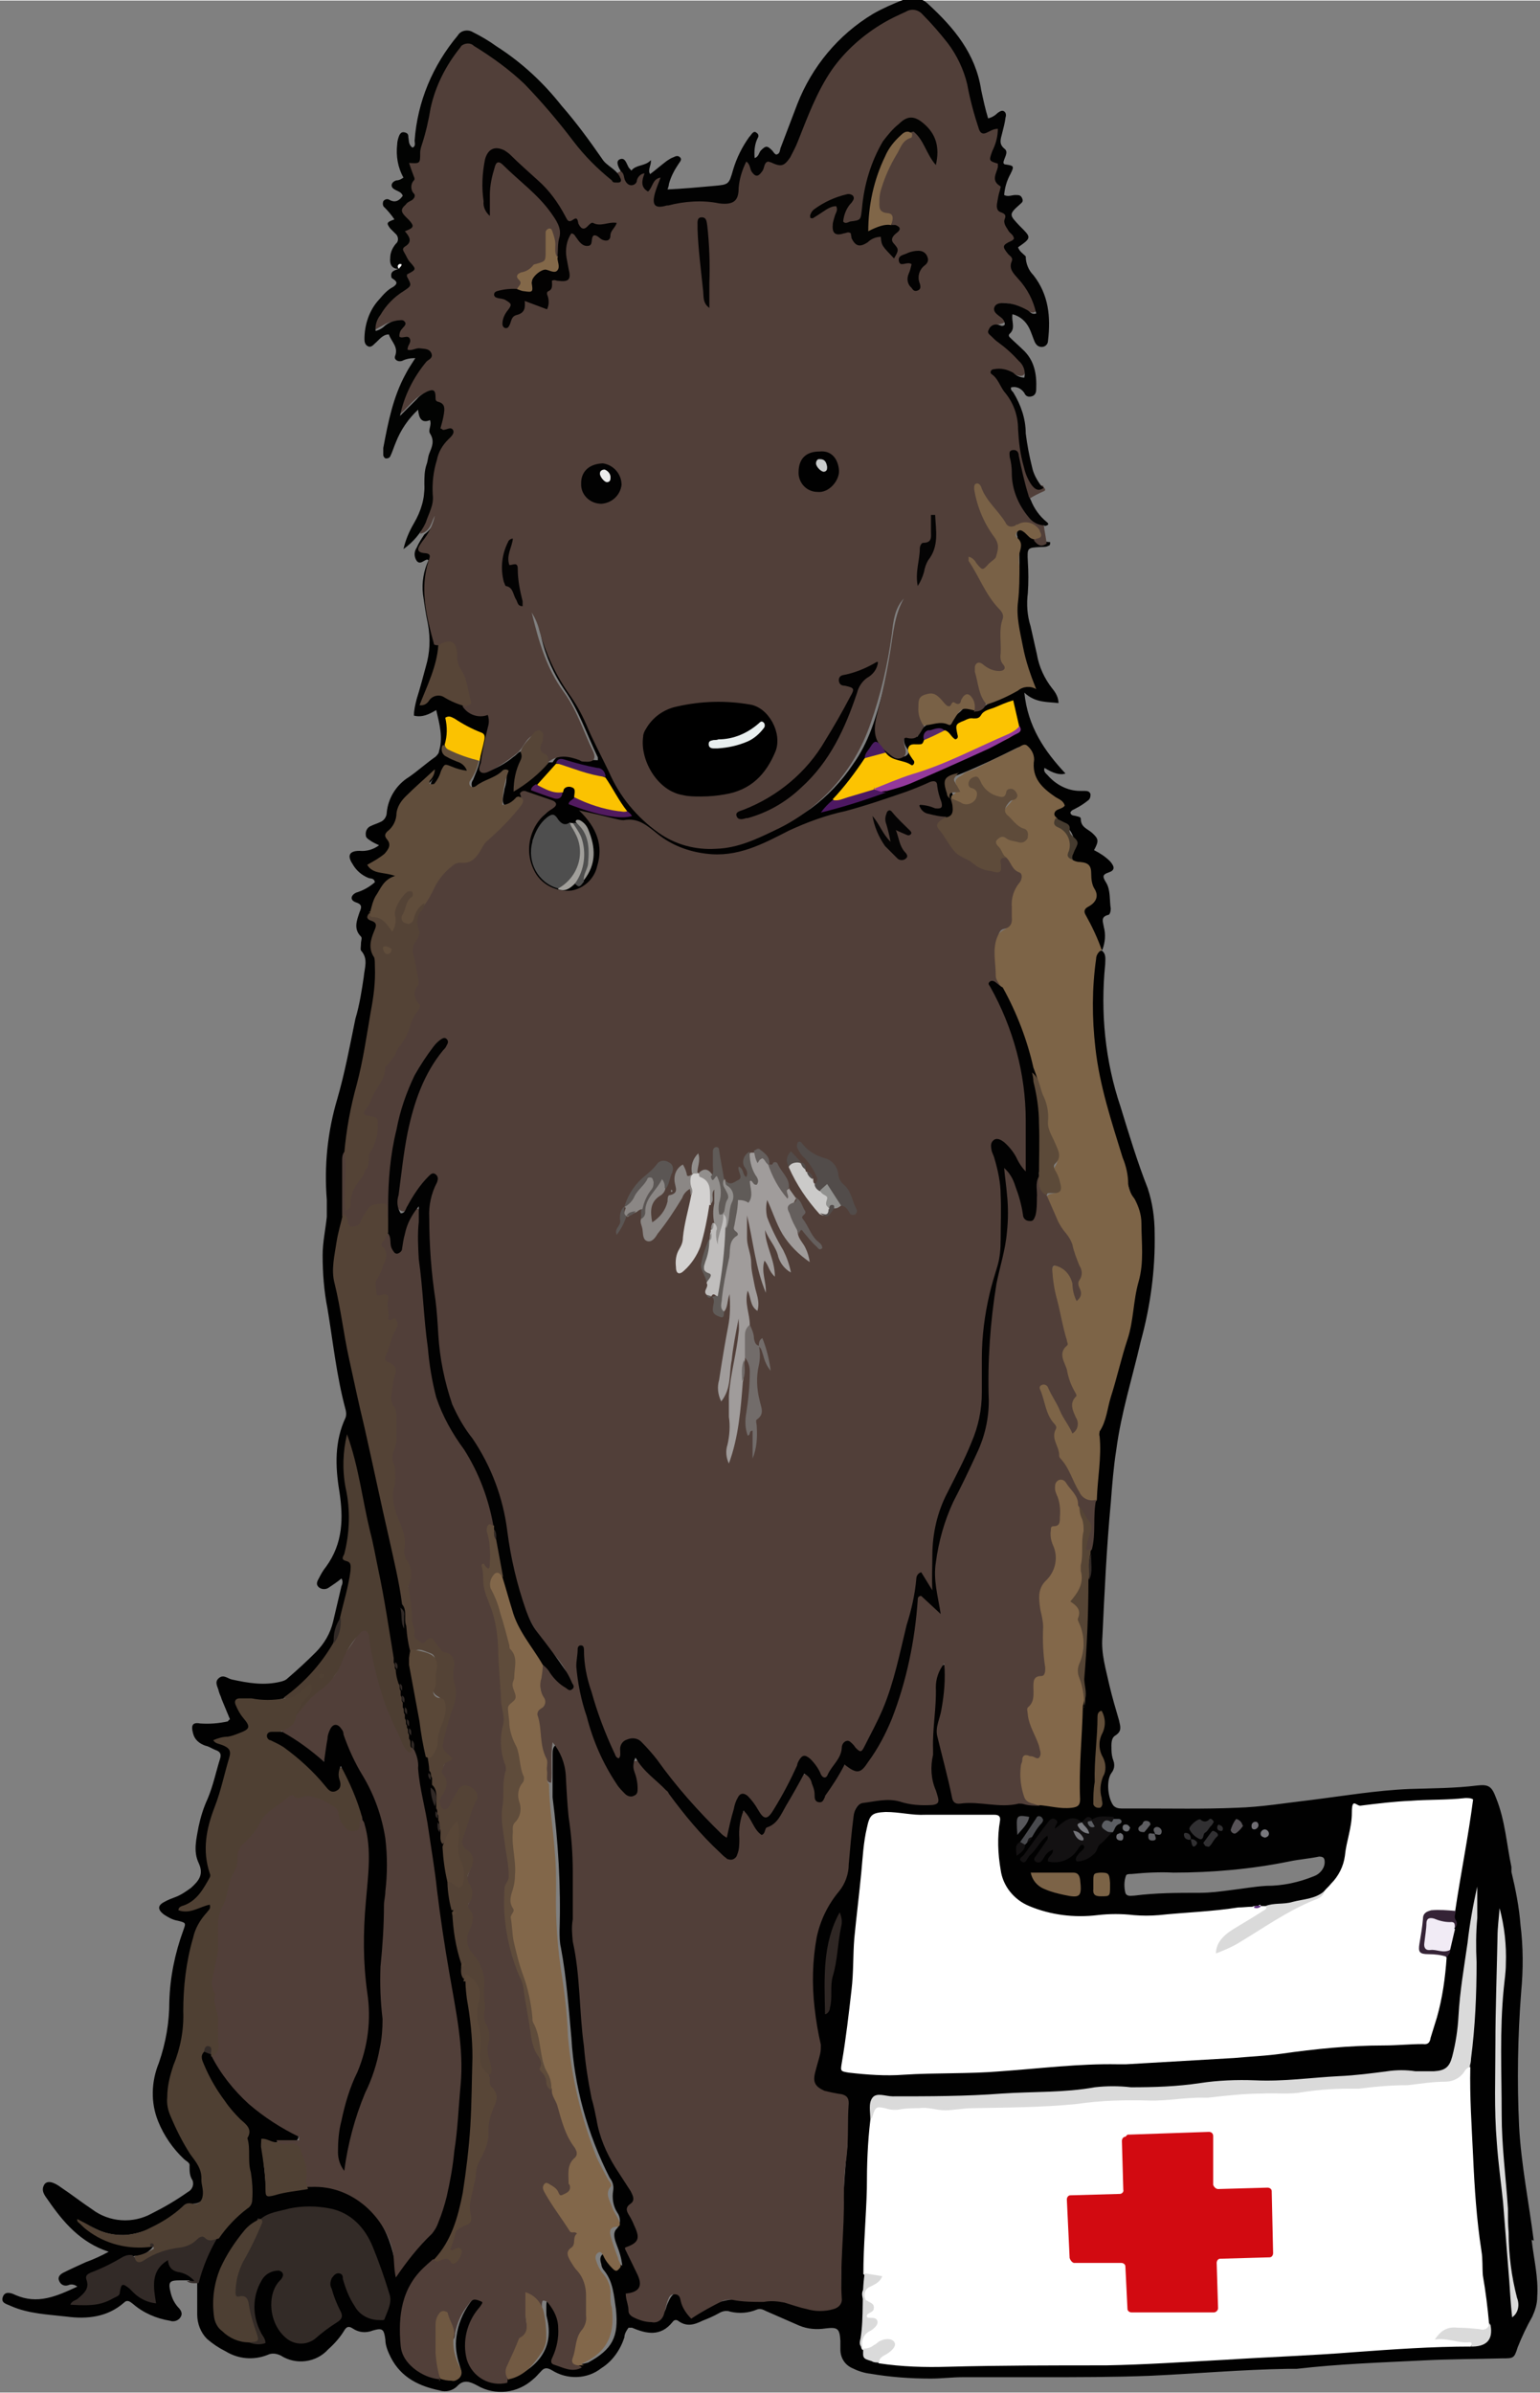 <?xml version="1.0" encoding="UTF-8"?>
<svg xmlns="http://www.w3.org/2000/svg" id="Ebene_1" version="1.1" viewBox="0 0 221 343.2" width="354" height="550">
  
  <rect x="0" y="0" width="221" height="343.2" fill="#808080" stroke="none"/>
  
  <defs>
    <style>
      .st0 {
        fill: #fcc301;
      }

      .st1 {
        fill: #5e4b3a;
      }

      .st2 {
        fill: #8b8785;
      }

      .st3 {
        fill: #030202;
      }

      .st4 {
        fill: #574537;
      }

      .st5 {
        fill: #010101;
      }

      .st6 {
        fill: #7b6346;
      }

      .st7 {
        fill: #030302;
      }

      .st8 {
        fill: #511a5f;
      }

      .st9 {
        fill: #725a43;
      }

      .st10 {
        fill: #332b27;
      }

      .st11 {
        fill: #4d3f33;
      }

      .st12 {
        fill: #7c6347;
      }

      .st13 {
        fill: #c0bebd;
      }

      .st14 {
        fill: #d3d1d0;
      }

      .st15 {
        fill: #ebecec;
      }

      .st16 {
        fill: #cacccc;
      }

      .st17 {
        fill: #5b5654;
      }

      .st18 {
        fill: #030303;
      }

      .st19 {
        fill: #494a4e;
      }

      .st20 {
        fill: #6d6f74;
      }

      .st21 {
        fill: #050404;
      }

      .st22 {
        fill: #4a1d61;
      }

      .st23 {
        fill: #463b2f;
      }

      .st24 {
        fill: #a09c9b;
      }

      .st25 {
        fill: #796146;
      }

      .st26 {
        fill: #634f3a;
      }

      .st27 {
        fill: #fbc201;
      }

      .st28 {
        fill: #604d3b;
      }

      .st29 {
        fill: #a19f9b;
      }

      .st30 {
        fill: #564535;
      }

      .st31 {
        fill: #313032;
      }

      .st32 {
        fill: #91918f;
      }

      .st33 {
        fill: #7d6447;
      }

      .st34 {
        fill: #020302;
      }

      .st35 {
        fill: #5a4838;
      }

      .st36 {
        fill: #2f2724;
      }

      .st37 {
        fill: #4f4033;
      }

      .st38 {
        fill: #82674a;
      }

      .st39 {
        fill: #d20a11;
      }

      .st40 {
        fill: #451d5d;
      }

      .st41 {
        fill: #5f4c3b;
      }

      .st42 {
        fill: #4e4e4e;
      }

      .st43 {
        fill: #5e5e62;
      }

      .st44 {
        fill: #5d2d7c;
      }

      .st45 {
        fill: #544336;
      }

      .st46 {
        fill: #020202;
      }

      .st47 {
        fill: #352336;
      }

      .st48 {
        fill: #fff;
      }

      .st49 {
        fill: #cbcac9;
      }

      .st50 {
        fill: #605b58;
      }

      .st51 {
        fill: #584637;
      }

      .st52 {
        fill: #5d5d61;
      }

      .st53 {
        fill: #83684a;
      }

      .st54 {
        fill: #513f39;
      }

      .st55 {
        fill: #582a6a;
      }

      .st56 {
        fill: #5c5e63;
      }

      .st57 {
        fill: #4d3e32;
      }

      .st58 {
        fill: #655f5d;
      }

      .st59 {
        fill: #322a27;
      }

      .st60 {
        fill: #564537;
      }

      .st61 {
        fill: #040303;
      }

      .st62 {
        fill: #57575b;
      }

      .st63 {
        fill: #836849;
      }

      .st64 {
        fill: #504134;
      }

      .st65 {
        fill: #726c6a;
      }

      .st66 {
        fill: #747479;
      }

      .st67 {
        fill: #806648;
      }

      .st68 {
        fill: #979591;
      }

      .st69 {
        fill: #797a7f;
      }

      .st70 {
        fill: #6f6d73;
      }

      .st71 {
        fill: #511e5c;
      }

      .st72 {
        fill: #6e6f74;
      }

      .st73 {
        fill: #e9efef;
      }

      .st74 {
        fill: #575357;
      }

      .st75 {
        fill: #928f8d;
      }

      .st76 {
        fill: #78787d;
      }

      .st77 {
        fill: #5c4a39;
      }

      .st78 {
        fill: #93399b;
      }

      .st79 {
        fill: #dadada;
      }

      .st80 {
        fill: #4d1862;
      }

      .st81 {
        fill: #524c4a;
      }

      .st82 {
        fill: #131112;
      }

      .st83 {
        fill: #f1ebf5;
      }

      .st84 {
        fill: #6f5841;
      }
    </style>
  </defs>
  <g id="Ebene_2">
    <g id="Ebene_1-2">
      <path class="st5" d="M220.1,321.4c-.7-5.5-1.8-10.9-2.1-16.4-.3-6.4-.2-12.9.3-19.3.3-3.2.3-6.4-.1-9.6-.2-2.6-.7-5.1-1.3-7.6,0-.2,0-.5,0-.7-.7-3.3-.9-6.7-2.2-9.9-.6-1.6-1-2-2.7-1.8-3.2.4-6.5.4-9.7.5-4.8.2-9.5,1-14.3,1.6-3.5.4-7,1-10.6,1.1-4.7.2-9.4.1-14,.1-.8,0-1.7,0-2.5,0-.4,0-.8-.1-1.1-.4-.8-1-1.1-3.6-.3-4.7.4-.5.5-1.1.3-1.7-.2-.5-.3-1.1-.3-1.7,0-.7-.1-1.6.6-2,.9-.6.7-1.2.5-2.1-.5-1.7-1-3.4-1.4-5.1-.5-2.3-1.2-4.5-1-6.9.3-6.4.6-12.8,1.2-19.2.2-2.6.4-5.2.8-7.7.7-5.3,2.3-10.3,3.5-15.5,1.4-5.1,2.1-10.3,2-15.5,0-2.2-.3-4.4-1-6.5-1.5-3.8-2.7-7.8-3.9-11.7-2.2-6.5-2.9-13.5-2.2-20.4,0-.7.2-1.5-.5-2-1.6.3-1.4,1.7-1.4,2.7-.2,5.4-.5,10.8.9,16.1,1.5,6.2,3.3,12.2,5.4,18.2.2.5.3,1.1.3,1.6.2,5.3-.4,10.7-1.7,15.9-.7,3.1-1.7,6.2-2.6,9.3-.5,1.9-1.6,3.7-1.7,5.6-.1,3.1-.4,6.2-.5,9.3-.5,2.3,0,4.7-.6,7,0,.3,0,.6,0,.9,0,1.3,0,2.6-.3,3.8-.2,4.8-.4,9.5-.6,14.3,0,1.3.3,2.6,0,3.8,0,.4-.1.8-.1,1.2,0,3.6-.5,7.1-.4,10.7,0,2-.2,2.2-2.2,2.1-1.1,0-2.1-.3-3.2-.3-3.6-.1-7.2-.2-10.8-.3-.9,0-1.6-.6-1.7-1.5-.5-2-.9-4.1-1.4-6.1-.4-1.3-.4-2.7,0-4,.3-1.5.6-3,.7-4.5.1-.8.1-1.7,0-2.5,0-.3-.1-.7-.5-.8s-.7.2-.9.6c-.5,1.1-.8,2.2-.8,3.4,0,1.8-.2,3.5-.2,5.2,0,2.8-.9,5.6,0,8.4.6,2,.4,2.2-1.7,2.1-.8,0-1.7-.2-2.5-.4-1-.2-2-.3-3-.2-3.4.3-4,.8-4.5,4.2,0,.6,0,1.2-.2,1.9-.4,2.2.1,4.7-1.4,6.7-4,5.2-4.4,11.2-3.8,17.4.3,3.2,1.5,6.4,0,9.6-.5,1,.3,1.9,1.3,2.5.7.3,1.4.6,2.1.6.8,0,1.5.7,1.5,1.6,0,0,0,.1,0,.2,0,1.7,0,3.5,0,5.2-.7,6.5-.8,12.9-.9,19.4,0,3.7-.8,4.3-4.4,3.6-.3,0-.7-.1-1-.2-1.9-.5-3.8-.8-5.8-.8-3.2-.2-6.2-.2-8.9,1.7-.7.5-1.3.1-1.6-.6-.2-.4-.3-.7-.5-1.1-.7-1.2-1.7-1.3-2.4,0-.2.4-.4.8-.5,1.2-.3,1.2-1.5,1.9-2.7,1.6-.4,0-.7-.3-.9-.5-.9-.7-1.1-2.1-.3-2.7,1.4-1,1.3-2.1.7-3.4-.3-.7-.7-1.4-1-2.1-.2-.5-.4-.9.2-1.3,1.3-1,1.1-2.2.5-3.5-.3-.7-.9-1.4-.6-2.2.6-1.2.3-2.7-.7-3.6-3.7-4.4-4.6-9.9-5.5-15.3-1.1-6.5-.9-13-2.1-19.5,0-.4,0-.9,0-1.4.3-7.5-.4-15-1-22.4-.1-1.2-.5-2.3-1.1-3.4-.3-.5-.6-1.1-1.2-1s-.6.9-.6,1.4c0,1.4,0,2.8,0,4.2,0,.6,0,1.2,0,1.9.8,6.3,1.2,12.7,1,19.1,0,.8,0,1.7.2,2.5.8,4.3,1.1,8.6,1.5,12.9.4,7,2.3,13.8,5.5,20.1.4.5.6,1.1.5,1.8-.2,1.1,0,2.3.6,3.2.5.7.5,1.7-.1,2.3-.6.6-.3,1.5,0,2.3.4,1,.7,2,.8,3-.6-.3-.8-.8-1.2-1.2s-.7-1-1.4-.6-.6,1-.4,1.6c0,.3.2.7.4.9,1.3,1.6,1.4,3.6,1.7,5.6.4,3.9-.5,5.7-4,7.6-2.8.8-3.6,0-3-2.7.5-2.1.2-4.2-1-6-.3-.5-.7-1-1.3-.8s-.7.8-.7,1.4c0,.2,0,.4,0,.7,0,.3,0,.7.1,1,1,4-1,6.9-4.9,8.6-2.6.4-5-1.3-5.5-3.9-.1-.6,0-1.2,0-1.8.2-1.7.9-3.3,1.9-4.6.3-.3.6-.8.2-1.2-.3-.4-.9-.5-1.4-.3-.6.2-1.1.6-1.4,1.1-1,1.4-1.7,3.1-1.9,4.8-.2,1.3,0,2.7.4,3.9.6,1.8.3,2.1-1.5,1.8-.2,0-.4,0-.7,0-2.5-.4-4.5-1.5-5.1-4.2-.4-1.9-.4-3.8,0-5.7.6-2.9,2.4-5,4.5-6.9,1.2-1.3,2.2-2.9,2.7-4.6,2.2-6,2.3-12.2,2.7-18.5.3-5.6,0-11.2-1.1-16.6-.2-.7-.3-1.4-.4-2.1,0-.2,0-.3-.1-.5-.4-2.4-1-4.7-1.2-7.1,0-.2,0-.4-.1-.5-.2-1.4-.4-2.9-.5-4.3-.3-1.6-.5-3.2-.8-4.9-.2-.7-.3-1.3-.4-2-.1-.5-.2-1-.3-1.4,0-.2,0-.5-.1-.7-.1-.4-.2-.8-.2-1.1,0-.2,0-.5-.1-.7-.2-.9-.4-1.7-.5-2.6,0-.3,0-.7-.2-1-.1-.4-.2-.8-.2-1.2,0-.8-.3-1.6-.4-2.4-.8-4.6-1.5-9.3-2.4-13.9-.3-1.4-.4-2.8-.7-4.1-.3-1.1-.3-2.2-.5-3.3-.3-2.1-.7-4.1-1.1-6.1-2-8.6-3.8-17.3-5.9-25.9-.9-3.8-1.3-7.7-2.2-11.4-.7-2.8-.7-5.7,0-8.5.3-1.3.5-2.5.8-3.8.1-2.9-.2-5.9.2-8.8.4-2.2.5-4.5,1.1-6.6,1.4-5.5,2.5-11.1,3.2-16.7.4-2,.3-4-.2-6-.2-.5-.2-1,0-1.5.6-1.3.5-2.8-.3-3.9.6-1.9,1.1-3.7,2.8-5.1.9-.7.3-1.2-.5-1.3-.9,0-1.7-.3-2.4-.8,1.7-.9,3.3-1.8,2.6-4.2,0-.3.2-.6.4-.9.5-.5.9-1.2,1-1.9.3-1.2,1-2.3,1.9-3.1.9-.8,1.8-1.6,2.5-2.5-.4.6-.6,1,0,1.4.4.2.9.2,1.2-.2.3-.3.6-.7.7-1.2,0-.6.7-1.1,1.3-1,.2,0,.4,0,.5.2.3.1.7.2,1,.3.3,0,.7,0,.9-.3s0-.7-.3-.9c-.6-.6-1.3-1-2.1-1.2-.7-.3-1.3-.7-.9-1.7.3-.7.4-1.5.4-2.3-.2-1.1.3-1.1,1.1-.7q3.6,1.8,2.8,5.3c-.2.9-.6,1.7-.9,2.5-.3.4-.3.9,0,1.3.4.5.9.3,1.4,0,1.1-.6,2.2-1.2,3.4-1.8,0,.6-.1,1.2-.3,1.8-.1.9-.6,2,.2,2.5s1.6-.4,2.3-.8c1-.5,1.8.2,2.7.5,1.6.5,1.6.6.3,1.7-2.7,2.3-3.2,6.3-1.2,9.2,1.8,2.7,5.6,3.3,7.8,1.2,2.9-2.7,2.3-7.9-.1-9.9,1.6.3,3.1.9,4.7.9,2.2,0,3.7,1,5.3,2.2,3.4,2.6,7.9,3.5,12,2.3,1.8-.5,3.6-1.2,5.3-2.1,1.3-.7,2.6-1.4,4-1.9,5.6-1.9,11.4-3.1,16.8-5.6.5-.2,1.1-.6,1.5.1.4.5.6,1.2.4,1.9-.3.6-.9,0-1.4,0s-1-.1-1.2.3.2,1,.7,1.2c1,.6,2.2.9,3.4.7,1.6-.4,1.4-1.6,1.1-2.8,0-.2-.1-.3-.2-.5-.8-2.3-.7-2.6,1.2-3.3,2.7-1.1,5.2-2.3,7.8-3.6,1.2-.6,1.9-.2,2,1.2,0,.8,0,1.6.3,2.3.6,1.4,1.7,2.6,3.1,3.4.5.3,1,.6.3,1.3s-.5,1.3.1,1.9c1.9,1.2,3.2,2.6,2.2,5-.1.4,0,.8.3,1.1,1.5.3,2.6,1.7,2.4,3.2,0,.3.1.6.3.8.4.7.1,1.6-.6,2.1-.7.4-1,1.3-.5,2,0,0,0,.1.1.2.7,1.2,1.2,2.4,1.6,3.7.1.4.3.8.8.7.4-1.1.5-2.2.2-3.3-.1-.7-.5-1.4.6-1.7.3,0,.4-.6.4-.9-.2-1.3,0-2.7-.7-3.8-.5-.8-.5-1.1.4-1.4s.9-.8.2-1.6c-.7-.7-1.5-1.2-2.3-1.6.7-1.3.7-1.6-.3-2.5-.7-.6-1.6-.8-1.6-2,0-.3-.4-.3-.7-.4s-.7,0-.8-.5c.2-.4.5-.4.8-.6.6-.3,1.2-.7,1.7-1.1.3-.2.4-.5.4-.9-.1-.4-.4-.5-.8-.5s-.4,0-.7,0c-1.8,0-3.5-.9-4.7-2.3-.2-.2-.6-.5-.4-1q1.9,1.2,3,.8c-3-3.2-5.4-6.7-5.9-11.6,1.6,1.5,3.3,1.3,4.9,1.5,0-.8-.4-1.5-.9-2.1-1.1-1.4-1.9-3.1-2.2-4.9-.3-1.3-.6-2.7-.9-4-.5-1.6-.6-3.2-.4-4.8.1-1.5.1-3,0-4.5-.1-2-.1-2,1.9-2.1.4,0,.8,0,1.1-.2.2,0,.2-.3.2-.4,0,0,0,0,0-.1-.6,0-1.3-.2-1.8-.6-.3-.6-.8-1.1-1.4-1.4-.3-.3-.8-.3-1.1,0-.4.3-.6.7-.4,1.2.4,2.5.4,5.1,0,7.6-.4,3.5.4,6.7,1,10,.2,1.1,1.4,2.5.8,3.2s-2.1,1-3.1,1.6-2.3.4-2.9,1.6l-1.4,1c-.6-.7-1.6-1-2.1-.4-1.3,1.6-2.9,1.7-4.7,2-.3,0-.5.2-.7.5-.6.4-1,.9-1.2,1.6-.7,0-.9-.9-1.6-.7-.5.7-.5,1.6,0,2.3.2.3.5.7,0,1.1s-.8,0-1.1-.2c-.8-.7-1.6-1.4-2.2-2.3-.5-.4-.6-1.1-.3-1.7,1.1-2.8,1.4-5.9,2.1-8.8.8-3.3.6-6.9,2.7-9.8.1-.2,0-.5-.1-.6-.2-.1-.5,0-.7.1,0,0,0,0,0,0-.7.7-1.2,1.6-1.5,2.6-.8,3.8-1.3,7.7-2.3,11.5s-2,7.3-4.3,10.5c-1.6,2.4-3.7,4.6-6,6.3-2.3,1.6-4.7,2.9-7.2,4-2.1,1-4.4,1.5-6.7,1.4-5-.4-9.5-3.3-12-7.7-1.9-3.2-3.6-6.5-5-9.9-.6-1.4-1.3-2.6-2.2-3.8-2.3-3.1-3.9-6.6-4.8-10.4-.2-.9-.7-1.8-1.4-2.5-.2-.2-.4-.4-.7-.2s-.2.5,0,.8c.7,1.2,1.1,2.5,1.3,3.8.6,2.7,1.8,5.3,3.3,7.5,2.1,3,3.2,6.4,4.8,9.7,0,0,0,.2,0,.4-.9,0-1.7-.2-2.6-.6-1.5-.6-2.9-.7-3.9.9,0,0,0,0-.2,0-.3,0-.6,0-.8.2-1.1,1.5-2.8,2.2-4.1,3.4.6-1.4.8-2.9,1.3-4.3.1-.3,0-.7-.4-.9,0,0,0,0-.1,0-.6,0-.8.5-1.3.8-1.2,1-2.5,1.7-4,2.2.7-2.3.8-4.5,1.4-6.5.4-.9.2-1.9-.4-2.7-.8,1.2-.8,1.2-2.1.6-.5-.2-1.1-.3-1.5-.7-2.3-2-4-2.3-5.9-1.1.7-1.5,1.2-3,1.7-4.6.2-1,.8-2,.1-3.1-.2-1.8-.6-3.7-.8-5.5-.5-2.1-.4-4.3.3-6.3.2-.6.9-1.2.3-1.9s-1.1.4-1.8.1c.1-.6.5-1.1.9-1.5,1-1.1,1.6-2.6,1.7-4.1,0-.3.2-.8-.5-1-.4,1.6-.8,3.2-2.2,4.2-.4.6-.8,1.2-1.1,1.9-.4.6-.4,1.3,0,1.9.5.6,1-.1,1.5-.2,0,0,0,0,.2.1-.7,1.5-1,3.2-.8,4.9.2,1.4.4,2.8.7,4.2.4,2.1.3,4.2-.3,6.2-.4,1.5-.8,3-1.3,4.6-.2.8-.4,1.6-.4,2.4,1.2.3,2.2-.2,3.2-.8.5,2.1,1,4,.4,5.9,0,.3-.3.6-.5.8-1.3.9-2.5,2-3.8,2.9-1.8,1.1-3,3-3.2,5.1,0,.6-.4,1.2-1,1.4-.4.2-.8.3-1.2.5-.6.2-.9.8-.8,1.4,0,.3.3.5.6.7.4.3.9.5,1.3.7-.8.6-1.8.9-2.8.8-1.5,0-1.8.7-1,1.9.5.9,1.3,1.6,2.3,2,.3.1.8,0,.9.6-.8.7-1.7,1.2-2.7,1.5-.8.4-.9,1.1,0,1.4s.8.7.5,1.4c-.4,1.2-.9,2.4.2,3.5.2.2,0,.6,0,1s-.1.8,0,1c1.1,1.2.5,2.5.4,3.8-.3,2-.6,4-1.2,6-.8,3.9-1.5,7.7-2.6,11.5-1.4,4.7-1.9,9.6-1.5,14.5,0,.8,0,1.6,0,2.4-.2,1.9-.6,3.7-.6,5.5,0,2.6.2,5.2.7,7.7.8,4.8,1.3,9.7,2.6,14.5.1.4.1.8,0,1.1-1.6,3.4-1.5,7-.9,10.6.6,3.9.5,7.5-1.9,10.8-.4.5-.7,1-1,1.6-.2.4-.6.9,0,1.4.4.3,1,.3,1.4,0,.6-.4,1.2-.8,1.8-1.3.2.3.2.7,0,1.1-.4,1.7-.8,3.4-1.2,5.1-.4,1.7-1.3,3.2-2.5,4.4-1.3,1.3-2.6,2.5-4,3.7-.3.3-.6.4-1,.5-2.4.6-4.7.2-7-.3-.6-.1-1.2-.8-1.9-.2s-.1,1.3,0,1.9c.1.4.3.7.4,1.1.4,1,.8,1.9,1.2,2.9-.2.1-.2.2-.3.3-1.3.3-2.7.4-4,.3-1.1-.2-1.3.3-1,1.4.2.9.9,1.5,1.8,1.8.5.1.9.4,1.4.6.6.2.9.5.7,1.2-.6,1.9-1,3.9-1.8,5.8-.6,1.3-1,2.6-1.3,4-.3,1.7-.8,3.5,0,5.2s0,2.6-1.1,3.6c-.7.5-1.4,1-2.2,1.3-.5.2-1.1.4-1.6.7-1,.5-1,1.1-.1,1.8.6.4,1.3.8,2,.9,1.2.3,1.2.3.8,1.4-1.2,3.3-1.9,6.7-2,10.2,0,3-.5,5.9-1.5,8.8-1.1,2.7-1.2,5.7-.1,8.4.8,2,2.1,3.9,3.7,5.4.3.3.9.5.8,1,0,.7,0,1.4.4,2,.3.6,0,1.4-.6,1.7-1.7,1.2-3.4,2.2-5.2,3.1-2.7,1.5-6.1,1.3-8.6-.6-1.5-1-2.9-2.1-4.4-3.1-1.2-.9-2-1-2.4-.5-.6.9,0,1.6.5,2.3,2.2,3.2,4.7,6.1,8.7,7.4-1.1.6-2.2,1.1-3.3,1.5-1.1.5-2.2,1-3.2,1.5-.4.2-.9.6-.6,1.2.2.5.7.8,1.3.6.4-.2.9-.1,1.3.2-3,1.4-5.7,2.6-8.9,1.2-.6-.3-1.5-.6-1.8.3s.6,1,1.2,1.3c2.5,1.1,5.3,1.2,7.9,1.5,3,.4,5.9.1,8.3-2,.5-.5.9-.1,1.3.2,1.5,1.3,3.4,2.1,5.3,2.4.5.2,1.2,0,1.5-.5.4-.6,0-1.1-.4-1.5-.5-.6-.8-1.2-1-2-.4-1.6-.2-1.8,1.4-1.8h1.2c.5.3,1.1.2,1.5-.2-.5-.9-1.4-1.1-2.2-1.4-.5-.2-1.2-.2-1.4-.8-.4-1.4-1.1-.8-1.7-.3-1,.9-1.5,2.2-1.4,3.5,0,.5.4,1.1,0,1.6-1.2-.2-1.9-1.2-2.8-1.8s-1.7-.9-2.1.4c-.2.7-.8,1-1.4,1.3-1.4.7-3,.5-4.4.6,1.1-.4,1.9-1.5,2-2.7,0-.5,0-1,.5-1.2,1.9-.8,3.5-2.2,5.7-2.5,1.1,0,2.1-.6,2.7-1.5,0-.3-.2-.5-.5-.6-3.3,0-6.4-.5-9-2.5,1.6,1.2,3.5,1.7,5.5,1.6,3-.3,5.4-1.8,7.8-3.5.5-.5,1.2-.9,1.9-1,1,0,1.9-.9,1.8-2,0,0,0-.2,0-.3,0-1.7-.1-3.5-1.4-4.9-.8-1.2-1.6-2.5-2.2-3.8-1.9-3-1.7-6.1-.5-9.3.6-1.5,1-3.1,1.2-4.7.3-2.2,0-4.5.3-6.8.6-3.6.8-7.3,3.2-10.4.3-.3.5-.8.2-1.2s-.8-.2-1.3,0c-.8.3-1.6.5-2.4.6.5-.3,1.1-.6,1.5-1,1.2-1.3,2.7-2.4,2.3-4.4-.6-2.7-.4-5.5.6-8.1.9-2.4,1.6-4.8,2.2-7.3.5-1.6.1-2.7-1.6-3.1,0,0,0-.1,0-.1,1.2,0,2.4-.3,3.4-.8.7-.2,1.2-.9,1-1.6,0-.2-.2-.4-.3-.6-.2-.3-.5-.6-.7-1s-.6-.8-.4-1.2.8-.3,1.2-.3c1.6.4,3.3.3,4.8-.2,3.3-1.9,5.9-4.8,7.5-8.2.1-1.3.5-2.6,1.1-3.7.3-.7.5-1.4.6-2.1.4-2.2,1.8-4.4.3-6.6-.2-.4,0-.9.2-1.3.5-2.5.5-5.2,0-7.7-.5-2.5-.2-5-.3-7.3,2.2,10.3,4.6,20.8,6.3,31.4.1.4.2.8.2,1.3,0,.7.2,1.3.4,1.9.2.3.3.7.3,1.1,0,.2,0,.4.1.7.1.3.2.7.2,1.1,0,.2,0,.4.1.6.1.3.2.7.2,1,0,.2,0,.4.1.6.1.3.2.7.2,1,0,.1,0,.3,0,.4.1.3.2.7.2,1.1,0,.2,0,.4.1.7.1.5.2.9.3,1.4,0,.2,0,.3.1.5,1,8,2.7,16,3.7,24,.6,4.9,1.5,9.7,2.3,14.5s.5,9.9,0,14.8c-.4,4.4-.8,8.8-2.4,12.9-.3,1.1-.9,2.1-1.7,2.9-1.5,1.4-2.8,3-4,4.6-1.2-7.8-5.8-12-13-11.9-1.5.2-2.9.3-4.3.7-.9.2-1.3,0-1.4-1.1-.1-1.4-.3-2.8-.4-4.2-.1-1.7-.2-1.7,1.5-1.4.7,0,1.5,0,2.2,0,.5,0,1.2,0,1.4-.6s-.5-.9-1-1.1c-4.9-2.3-9-6.2-11.5-11,0-.1-.2-.3-.3-.4-.3-.3-.8-.5-1.2-.3-1.2,1.3-.4,2.5.2,3.5,1.3,2.6,3,4.9,5,7,.3.3.7.6.7,1.1-.2,2.8.4,5.6.5,8.4,0,1.1-.4,2.1-1.2,2.8-1.3,1.1-2.5,2.5-3.3,4-1.2,2.1-2.5,4.1-2.4,6.7,0,1.5,0,3,0,4.6,0,1.3.5,2.6,1.4,3.5.8.7,1.7,1.3,2.7,1.8,1.8,1.1,4,1.3,6,.5.6-.3,1.3-.2,1.9.1,2.2,1.4,5.1,1,6.8-.9.9-.8,1.7-1.7,2.3-2.7.3-.5.6-.7,1.2-.3.9.6,1.9.7,2.9.3,1.4-.4,1.6-.2,1.8,1.3,0,.9.4,1.8.8,2.6,1.5,2.9,4.1,4.1,7,4.7.9.3,1.9,0,2.5-.6.9-1,1.8-.7,2.9-.1,2.6,1.5,5.8,1.1,8-.9.4-.3.7-.7,1.1-1.1.5-.6.9-.6,1.6-.2,2.2,1.4,5.1,1.3,7.1-.3,1.6-1,2.7-2.6,3.3-4.4,0-.5.3-1,.6-1.4,0,0,.1,0,.2,0,.1,0,.2,0,.3,0,2.1.9,4.1,1.3,5.8-.8.2-.3.5-.4.8-.2,0,0,0,0,0,0,1.2.9,2.3.6,3.5,0,.8-.3,1.7-.7,2.4-1.1.5-.3,1.1-.4,1.6-.2,1.3.3,2.6.2,3.8-.3.5-.2.9,0,1.3.2,1.6.7,3.2,1.4,4.8,2.1,1.2.5,2.5.6,3.8.4,1.7-.2,2,0,2.1,1.8v1.2c0,1.2.6,2.2,1.7,2.7.8.4,1.7.7,2.6.8,2.9.5,5.8.7,8.7.7,1.5,0,3-.2,4.6-.2h11.2c5.2,0,10.4,0,15.6-.2,6.6-.3,13.3-.9,19.9-1,.4,0,.8,0,1.2,0,6-.7,12-.9,18-1.2,3.8-.2,7.7-.2,11.5-.3,1.6,0,1.7,0,2.2-1.6.6-1.5,1.3-3,2.1-4.4.4-.9.7-1.8.7-2.8.2-2.8-.5-5.5-.8-8.2ZM188.6,269.1c-2.2.9-4.5,1.4-6.9,1.4-1.7.1-3.3.4-5,.6-1.5.2-3,.4-4.5.4-3.2,0-6.3,0-9.4.4-.4,0-1.1.2-1.3-.4-.2-.8-.2-1.7.1-2.5.1-.2.5-.2.8-.2,2-.2,4-.3,6-.2,5.6,0,11.2-.5,16.6-1.6,1.4-.3,2.9-.4,4.3-.7.6,0,.8.2.8.8,0,.9-.7,1.7-1.5,2Z"/>
      <path class="st54" d="M149.8,69.9c.2.1.3.4,0,.5-.7.3-1.5.7-2.1,1.1-.8,0-.7-.7-.9-1.2-.6-1.6-.9-3.2-1.4-4.8-.1,4,.6,7.6,4.4,9.8.1.9.3,1.7.4,2.6-.8.6-1.3.2-1.8-.4,0-1.9-.9-2.6-2.6-2-.8.4-1.9.1-2.3-.7-1-1.5-2.5-2.8-3.3-4.5.3,2.3,1.2,4.5,2.5,6.4,1.1,1.5.7,3.6-.8,4.7-.1,0-.2.2-.4.2-.8.5-1.4.1-1.8-.6,1.4,1.9,2.1,4.1,3.8,5.8.5.6.7,1.4.6,2.2-.2,2.1-.5,4.1.2,6.2.3.8-.2,1.2-.9,1.2-.6,0-1.1-.1-1.6-.3-.4-.1-.9-.8-1.4-.2s0,1,0,1.5c.3,1.2.8,2.3,1.1,3.5-.2.7-.8,1.1-1.5,1.1-.3-.3-.2-.7-.4-1.1-.2-.7-.5-1.1-1.3-.4-1.4,1.2-2.3,1.1-3.6,0-.4-.5-1.1-.7-1.7-.5-.8.3-.8,1-.8,1.7,0,.9.4,1.6.4,2.5-.6.8-.8,2-2.4,1.6-.7-.2-.5.7-.4,1.1s.5,1.3-.3,1.7-1.3,0-1.9-.5c-2-1.5-2.4-2.9-1.8-5.4.8-3.2,1.5-6.4,2-9.6.4-2.5.6-5,1.9-7.3-1.3,1.4-1.5,3.2-1.7,5-.6,4.4-1.6,8.8-3.1,13-2.3,6.7-7.2,12.2-13.6,15.2-2.7,1.3-5.4,2.6-8.5,2.7-3,.2-5.9-.6-8.3-2.3-3.1-2.2-5.6-5.2-7.1-8.7-1.1-2.3-2.3-4.5-3.3-6.9-.7-1.6-1.5-3-2.5-4.4-1.9-2.7-3.3-5.8-4.2-9-.2-.9-.6-1.8-1.1-2.6,1,4.1,2.1,8,4.6,11.4,1.9,2.6,2.8,5.6,4.2,8.5.5,1.1.1,1.6-1.1,1.5-.3,0-.6,0-.8-.2-1.6-.6-3.2-.9-4.7.4q-1.6-1.6-1.7-4.1c-1.3.4-1.6,1.8-2.5,2.6-1.2,1-2.5,1.9-3.9,2.6-.4.2-1,.5-1.4.2s-.2-.8,0-1.3c.2-1.7.6-3.4,1-5.1.2-.6.2-1.2,0-1.8-1.3.5-2.8,0-3.6-1.2.2-1.3,0-2.7-.5-3.9-.6-1.3-1.1-2.6-1.3-4,0-1.6-1.5-.6-2.3-1-1.1-4-2.1-7.9-.8-12,.1-.4.5-1-.4-1.1-1.8-.1-.9-1.1-.5-1.7.9-1.1,1.5-2.3,1.8-3.7-.5.9-.6,2.3-2.1,2.6,0-.6.7-1.1,0-1.7,0,0-.2-.2-.2-.3,1.2-2.7.5-5.7,1.3-8.4.4-1.6,1.3-3,2.4-4.2-1.9,0-1.9-.9-1.5-2,.6-1.5-.8-2.2-1.2-3.3-.2-.4-.7,0-1,.2-.8.6-1.4,1.3-2.1,2-.4.3-.8,1-1.4.6s-.2-1,0-1.4c.7-2.2,1.8-4.3,3.2-6.1.3-.4,1-.7.6-1.4-.3-.5-.9-.3-1.4-.3-.8.1-1.7.3-1.4-1.1,0-.2,0-.4-.2-.5-1.6-.4-1-1.5-.6-2.4-1-.3-1.7.4-2.4.7-.4.2-.8.6-1.2.2-.4-.4-.4-1-.1-1.4.7-1.7,1.8-3.2,3.3-4.2.6-.5,1.1-1.3,1.3-2.1.5-1.5-.2-2.3-.5-3.5s.3-2.3.5-3.4c.2-.5,0-1-.2-1.5-.6-.4-.7-1.3-.2-1.8,0,0,.1-.1.2-.2,1.5-1.5,1-3.3.8-5,0-.8-.4-1.5.8-1.6.4,0,.5-.4.6-.7.3-2,1.1-3.9,1.4-5.9.6-3.2,1.9-6.3,4-8.9,1.2-1.7,1.9-1.7,3.7-.7,5.4,3.2,9.4,7.8,13.2,12.6,1.6,2.1,3.3,4,5.3,5.6.5.4.9.7,1.5.2.2,0,.3-.2.3-.3.6,0,.7.5.9.8s.5.5,1,.2c1.6-1.1,1.6-1.1,1.9.8.1,0,.2,0,.3,0,.5-.4.8-1.4,1.6-.9s0,1.1-.2,1.7-.6,1.2-.1,1.8,1.3.1,1.9,0c2.2-.4,4.5-.5,6.7-.2,1.8.1,2.2-.1,2.4-1.9.1-1.1.4-2.1.8-3.1.4-.9,1-1.1,1.5-.1s1,1.1,1.4,0c.2-.6.8-.9,1.4-.7,0,0,0,0,.1,0,1.2.5,1.9-.2,2.4-1.2.9-1.8,1.6-3.6,2.3-5.5,2.5-6.8,6.9-11.8,13.6-14.7,2-.9,2.4-.9,4,.7,3.2,3.2,5.6,6.8,6.4,11.3.2,1.3.6,2.6,1.1,3.9.3.7.6,1.1,1.5.8,1.3-.4,1.6,0,1.3,1.3-.1.5-.3,1.1-.5,1.6-.2.6-.5,1.2.3,1.6.2.2.4.5.3.8-.3,1.1.3,2.2.2,3.1-.3,2.6.8,4.6,1.9,6.7.1.2.2.4.1.7-.7,2.9-.5,3.7,1.3,6.1.7,1,1.3,2.1,1.7,3.3.2.5.4,1,0,1.4s-1,0-1.4-.2c-.8-.5-1.7-.8-2.7-1-.4,0-1-.1-1.2.3s.2.7.4,1c.9,1.3.9,1.5-.6,1.8-1.1.2-.9.7-.3,1.2,1.1.9,2.1,1.8,3.1,2.9.6.5,1,1.2,1.2,2,.2,1.1-.3,1.5-1.3,1.1s-1.7-1.1-3-.7c.7.8,1.1,1.8,1.7,2.7,1.2,1.7,1.9,3.6,1.9,5.7,0,2,.4,4,1.1,6,.4,1.1.9,2.1,2.2,2.2Z"/>
      <path class="st46" d="M149.8,69.9c-.9.7-1.5,0-1.9-.6-.5-.8-.8-1.6-1-2.5-.5-1.7-.7-3.5-.8-5.3,0-2-.7-3.9-2-5.4-.6-.8-.9-1.9-1.8-2.5-.3-.2-.1-.7.3-.7,1-.2,1.9,0,2.8.5.4.4,1,.7,1.6.7.2-.9-.1-1.8-.8-2.4-.9-1-1.9-1.9-3-2.7-.3-.2-.6-.5-.9-.8-.3-.3-.7-.5-.4-1,.2-.5.7-.8,1.2-.7.4,0,.7.4,1.1,0,0-.7-.5-1-.9-1.3s-.8-.7-.6-1.2.7-.6,1.3-.6c1.2,0,2.3.4,3.4,1,.4.2.6.7,1.3.5-.4-1.9-1.3-3.6-2.6-5-.6-.7-1.4-1.4-.9-2.5.2-.5-.2-.7-.5-1-.9-1.1-.9-1.3.4-1.9.1,0,.3-.2.4-.3,0-.6-.6-.8-.8-1.2s-.8-1-.5-1.7c.2-.5,0-.7-.5-.9-.7-.2-.7-.8-.6-1.4s.2-1.2.4-1.8c0-.2.2-.5,0-.6-1.3-.8-.5-1.8-.3-2.7,0-.2,0-.3,0-.5-1.3-.4-1.3-.4-.8-1.8.5-1,.8-2.1.8-3.2-.7,0-1.2.4-1.7.6s-.8,0-1-.5c-.7-2.1-1.3-4.3-1.7-6.5-.5-2.1-1.5-4.2-2.8-5.9-1.1-1.4-2.3-2.8-3.6-4.1-.6-.7-1.6-.9-2.4-.4-1.1.5-2.2,1-3.2,1.6-2.9,1.7-5.5,4-7.4,6.7-2.2,3.2-3.5,6.8-4.9,10.3-.3.8-.7,1.5-1.1,2.3-.9,1.3-1.3,1.4-2.8.7-.2,0-.3-.2-.6,0-.4.3-.3,1-.7,1.4-.5.7-.9.7-1.4,0-.3-.4-.2-1.1-.8-1.5-.6,1.2-1,2.5-1.1,3.8,0,1.6-.5,2.5-2.8,2.2-2.4-.5-5-.3-7.3.3h-.2c-1.7.5-2.2,0-1.7-1.8.2-.7.5-1.4.8-2.2-1.2.2-1.1,1.4-1.8,2-1.1-.6-.9-1.6-.5-2.6-.5,0-1,.5-1.1,1,0,.4-.4.7-.8.7-.4,0-.7-.3-.9-.7s-.1-1-.6-1.3c-.3-.5-.8-1.4-.2-1.7.8-.4,1,.6,1.3,1.1,0,.1.2.2.4.5.7-.9,2-.6,2.8-1.5.1.7-.5,1.4-.1,2,.8-.6,1.6-1.3,2.4-1.9.3-.2.6-.4.9-.5.4-.2.7-.3,1,0s0,.6-.2.9c-.6.9-1.1,1.8-1.4,2.9,0,.2-.1.5-.2.8,2.2-.1,4.4-.3,6.6-.5s2.2-.2,2.8-2.3c.5-1.7,1.3-3.3,2.3-4.7.2-.2.3-.4.5-.6.2-.2.4-.2.6,0,.2.1.3.4.2.6-.5.9-.6,2-.5,3,.6-.2.6-.8.9-1.1.7-.7.9-.7,1.6,0,.2.2.3.5.6.6.5-.1.5-.5.6-.9.8-2.1,1.6-4.2,2.4-6.3,2.1-5.4,5.9-10,10.9-13,1.4-.8,2.8-1.4,4.3-2,1.2-.6,2.7-.3,3.6.6,3.7,3.4,6.8,7.1,7.6,12.3.3,1.4.6,2.8,1,4.1.5-.1,1-.4,1.4-.8.3-.2.6-.4.9-.2s.3.6.2.9c-.1.8-.3,1.5-.5,2.3s-.5,1.5.4,2.2c.6.5-.2,1.4-.2,2,0,0,.1.2.2.2,1.3.2,1.4.2.8,1.4-.5.9-.8,1.9-.9,3,.6.3,1.1,0,1.6,0s.8,0,1,.5-.1.6-.4.9c-1.6,1.4-1.4,1.5,0,3,1.7,1.7,1.8,1.7-.2,3.1.2.6.7.9,1.1,1.3,0,1,.4,2,1.1,2.7,2.2,2.8,2.5,6,2.1,9.4,0,.5-.4.9-.9.9-.5,0-.8-.3-1-.7-.3-.7-.5-1.4-.8-2-.5-1-1.3-1.7-2.4-2-.2,1,.5,2-.4,2.8-.3.3,0,.5.2.7.5.5,1.1,1,1.6,1.5,1.8,1.6,2.1,3.7,2,5.8,0,.5-.2.9-.7,1-.4.1-.8,0-1-.5-.4-.6-1.1-1-1.9-.8-.1.3.1.5.3.7,1.1,1.8,1.8,3.8,1.8,5.9.2,1.6.5,3.2.9,4.8.2,1,.7,1.9,1.3,2.7Z"/>
      <path class="st34" d="M88.9,25.1c0,.3.3.5.2.8s-.6.2-.9.2c-.2,0-.3-.1-.4-.3-2.1-1.7-3.9-3.5-5.5-5.6-2.2-2.9-4.5-5.6-7-8.2-2.2-2.1-4.7-3.9-7.3-5.5-.5-.5-1.3-.4-1.8,0,0,0-.1.2-.2.3-2,2.5-3.5,5.4-4.2,8.6-.3,1.8-.7,3.6-1.3,5.4-.1.3-.2.7-.2,1,0,1.6,0,1.6-1.6,1.5.2.6.4,1.2.6,1.7.1.3.3.6.1.8-.5.5-.5,1.4,0,1.9.3.3,0,.8-.4,1s-.6.3-.8.6c-.7.6-.7,1,0,1.7.2.2.3.3.5.5.8.9.7,1.1-.6,1.6.6.7,1.2,1.5,0,2.2-.4.3-.3.5,0,1s.4.9.8,1.3c.9,1,.8,1-.5,1.7,0,0,0,.2,0,.3.7,1.3.7,1.3-.5,2.1-1.3.8-2.5,2-3.3,3.4-.5.6-.8,1.5-.7,2.3.5-.1,1-.4,1.4-.8.5-.4,1.1-.6,1.7-.7.4,0,.8-.2,1.1.2s-.2.7-.4,1c-.3.3-.4.7-.4,1.1.4.4,1.2-.3,1.5.3s-.4,1-.3,1.6c.6.2,1.2-.3,1.8-.2s1.3,0,1.6.7-.4.9-.7,1.2c-1.9,2.3-3.2,4.9-3.8,7.8.9-.9,1.6-1.6,2.4-2.4.4-.5.9-.8,1.5-1.1.9-.4,1.2-.2,1.2.8,0,.4,0,.6.5.7.9.3.8,1,.7,1.7s-.3,1.4-.5,2.1c.2,0,.3.2.4.2.5,0,1.1-.5,1.4,0s-.3,1-.7,1.4c-.8.8-1.4,1.8-1.6,2.9-.5,1.6-.7,3.3-.6,5,.2,1.5-.6,2.7-1,4-.7,1.5-1.8,2.8-3.2,3.8.3-1.3.8-2.5,1.5-3.7,1-1.7,1.6-3.6,1.5-5.6,0-1,0-1.9.3-2.8.2-.5.2-1.1.4-1.6.4-1,.8-1.8.1-2.9-.3-.5.3-1.2,0-1.9-1.2.5-1.6-.3-1.7-1.5-1.4,1.3-2.5,2.9-3.2,4.7-.3.7-.5,1.4-.8,2-.1.2-.3.3-.6.3-.2,0-.4-.3-.4-.5,0-.3,0-.7,0-1,.7-3.7,1.4-7.3,3.2-10.6.4-.8.9-1.5,1.4-2.3-.7,0-1.3.1-1.9.4-.6.2-1.2-.2-1-.7.5-1.3-.5-2-.9-3.1-.9,0-1.4.8-2,1.3-.3.3-.6.6-1,.4s-.5-.6-.5-1c0-2.1.7-4.2,2.1-5.7.6-.7,1.2-1.4,2-1.8.9-.6.4-.9-.2-1.3-.3-1,.5-1.1,1-1.3h0c-1,0-1.3-.7-1.2-1.6,0-.7.3-1.4.8-2,.4-.3.4-.9.1-1.3,0,0-.1-.1-.2-.2-.2-.2-.5-.5-.7-.7-.6-.8-.5-.9.6-1.3-.4-.6-.9-1.2-1.4-1.7-.3-.2-.3-.6-.2-.9.2-.3.6-.4.9-.2,0,0,0,0,0,0,.9.5,1.5,0,1.9-.6-.2-.5-.6-.6-1-.8s-.6-.4-.6-.7.3-.6.7-.7c.4,0,.7-.2,1-.4-.8-1.4-1.1-3.1-.9-4.8,0-.3.1-.7.2-1s.3-.8.8-.7.6.3.6.7c.1.5,0,1.1.6,1.5.5-.2.3-.7.3-1,.4-5.6,2.6-10.8,6.2-15.1.4-.7,1.4-.9,2.1-.5,1.2.6,2.4,1.3,3.5,2.1,3.6,2.3,6.7,5.2,9.3,8.5,2.1,2.4,4,5,5.8,7.6.6,1,1.9,1.4,2.5,2.5Z"/>
      <path class="st33" d="M153.9,123.3c.4.2.7.3,1.1.3,1.2.1,1.6.5,1.6,1.7,0,.8.1,1.6.5,2.2.6,1,.2,1.9-.9,2.5-.6.3-.7.7-.4,1.2.9,1.6,1.7,3.3,2.3,5h0c-.5.3-.8.8-.8,1.3-.6,4.2-.6,8.5-.1,12.8.6,5.4,2.3,10.5,3.9,15.7.5,1.2.8,2.5.8,3.8.1.8.4,1.5.9,2.1.6,1.1,1,2.3,1,3.5,0,2.8.4,5.6-.4,8.4s-.7,5.6-1.6,8.3-1.5,5.5-2.4,8.3c-.5,1.6-.6,3.4-1.6,4.9,0,.2-.1.4,0,.7.3,3-.3,6-.4,9.1-.3.7-.9.6-1.4.3-.6-.3-1-.7-1.3-1.2-1.1-2.3-2.9-4.3-3.3-6.8s-1.5-4.7-2.1-7c-.2-.7-.6-1.6.3-1.9,1.1-.4,1.4.6,1.8,1.3.8,1.7,1.7,3.3,2.8,4.8-.8-2.5,0-5.1-1.2-7.5-.6-1.3-.8-2.7-.4-4.1.2-1.4,0-2.8-.6-4.1-.5-2-.9-4.1-1.1-6.1-.2-.4,0-.9.3-1.2.5-.4,1,0,1.4.2,1.2.5,2,1.7,2,3.1-.2-.8.2-2.2-.2-3.6-.8-2.6-2.4-4.7-3.4-7.1-.4-.8-.6-1.6-.8-2.4,0-.1,0-.2.1-.3.4-.6,1.6,0,1.7-1.1,0-.7-.3-1.4-.6-2.1-.2-.3-.2-.7,0-1,.9-1.4.1-2.6-.5-3.8-.4-.8-.7-1.7-.7-2.6,0-2.4-.8-4.8-2.1-6.8-1.3-3.9-2.5-7.8-4.5-11.4-1.2-2.2-1.6-4.9-.9-7.3,0-.9.6-1.7,1.4-2.1.9-.4.9-1.3.7-2.1-.2-1.3,0-2.6.8-3.8.5-.9.5-1.5-.4-2.2-.5-.4-.7-1-1.1-1.5-.5-.6-.9-1.2-1.2-1.8-.3-.5-.5-.9,0-1.4.4-.5,1-.7,1.5-.4.5.2.9.4,1.4.5.4,0,.8.2,1.1-.2s-.2-.7-.5-.9c-.5-.4-1-.8-1.4-1.2-1.4-1.4-1.4-1.8,0-3.2.1-.2.4-.3.2-.6-2.6,1.9-3.6-.7-5.1-1.9-.2.5,0,.6.2.8.6.6.5,1.6,0,2.1-.5.6-1.4.8-2.1.5-.6-.2-1.1-.6-1.5-1.1h0c-.2-.3-.3-.8,0-.9.7-.4.8-.9.5-1.6s.4-1,.9-1.3c.6-.6,1.4-.6,2.1-1,1.9-1,3.8-1.9,5.7-2.8.5-.2,1-.8,1.5-.4.6.5,1,1.2,1,2-.4,2.7,1.2,4.1,3.1,5.4.5.3,1.1.5,1.3,1.2-.4.6-1.4.4-1.5,1.2,0,.4.4.5.5.8.1,1,1.3,1.1,1.7,2s1.1,1.9.4,3.1c-.2.4,0,.8.3,1.1Z"/>
      <path class="st59" d="M26.9,327.2h1c-.6-.7-1.5-1.2-2.4-1.3q-1.3-.3-1.4-1.7c-2.5,1.5-2.1,3.8-1.7,6.2-1.2-.1-2.4-.7-3.2-1.5-.2-.2-.4-.4-.6-.6-1-.8-1.2-.8-1.4.5,0,.5-.4.6-.8.8-1.8,1-2.9,1.2-6.3,1,.2-.6.8-.6,1.1-.9.8-.7,1.7-1.4,1.2-2.7-.2-.6.2-.8.6-1,1.6-.6,3.2-1.4,4.7-2.3.4-.2.9-.3,1.3-.2.5.6,1,.4,1.5,0,1.5-.9,3.1-1.5,4.9-1.6.5,0,1-.2,1.4-.5,1.4-1.2,2.9-.9,4.4-.4-1.2,2-2.1,4.2-2.7,6.5-.6,0-1.2.1-1.7-.3Z"/>
      <path class="st18" d="M149.9,75.3c-.9,0-1.8-.5-2.3-1.2-1.5-1.8-2.4-4-2.4-6.3,0-.8-.1-1.6-.3-2.3,0-.4-.2-.9.4-1s.9.3.9.8c.4,1.9.8,3.8,1.4,5.7,0,.2.2.4.3.6.5,1.3,1.3,2.4,2.3,3.2.5.4.1.5-.3.6Z"/>
      <path d="M100.5,114.2c-.8,0-1.7,0-2.5-.2-3.7-.6-6.2-5.1-5.7-8.4,0-.4.2-.8.4-1.1.9-1.6,2.5-2.8,4.4-3.2,3.5-.8,7-.9,10.5-.3,2.7.4,4.7,4.1,3.7,6.7-1.4,3.4-3.6,5.6-7.3,6.2-1.1.2-2.2.3-3.4.3Z"/>
      <path class="st25" d="M148.5,77.3c-.7,0-1-.6-1.5-1-.3-.2-.6-.5-1-.1-.3.3-.3.7,0,.9.8.7.5,1.4.3,2.2-.1.6-.1,1.2,0,1.8,0,1.7,0,3.4-.2,5.1-.3,2.2.3,4.4.7,6.5.4,2.1,1.1,4.1,1.9,6.1-.8-.5-1.9-.4-2.6.2-1.4.8-2.9,1.5-4.5,2-1.2-1.3-1.2-3.1-1.7-4.7,0-.2,0-.5,0-.7.1-.6.6-.8,1.1-.4.7.6,1.5,1,2.4,1,.7,0,1-.4.6-.9-.4-.4-.5-1-.4-1.6.1-1.7-.3-3.4.3-5,.2-.6-.2-1.1-.6-1.5-1.9-2-2.8-4.6-4.3-6.8,0-.1,0-.3,0-.6.5.1.9.5,1.1.9.9,1.1.9,1.1,1.8.1.3-.3.8-.6,1-.9.3-1,.6-1.8-.2-2.9-1.5-2-2.5-4.4-2.9-6.9,0-.4,0-.7.3-.8s.6.2.7.5c.7,2,2.4,3.3,3.5,5.1.2.5.7.7,1.2.5,0,0,.2,0,.3-.2h.2c1.1-.7,2.5-.3,3.2.8,0,0,0,.2.1.3.3.6,0,.8-.5.9Z"/>
      <path class="st3" d="M80,36.7c.1-.9,0-1.9.3-2.8.3-1.3-.5-2.4-1.2-3.4-1.9-2.7-4.6-4.6-6.9-6.9-.6-.6-1-.5-1.2.3-.4,1.3-.7,2.6-.7,4v3c-.6-.5-1-1.3-.9-2.1-.3-2-.2-4,.2-6,.4-1.5,1.4-2,2.8-1.3.3.2.6.4.8.6,1.3,1.3,2.7,2.5,4,3.7,1.6,1.4,2.9,3.2,3.9,5.1.3.5.4,1.1,1.2.5.6-.4.6.2.7.6.3.6.7,1.1,1.4.3.2-.2.5-.5.7-.4,1.1.6,2.2-.2,3.4,0-.2.7-.9,1.1-.9,1.8s-.5.9-1.2.6c-.4-.2-.7-.7-1.2-.6-.5.4,0,1.4-.8,1.5s-1.3-.6-1.7-1.2c-.2-.2-.2-.5-.7-.6-.7,1-.9,2.3-.7,3.5.1.5.2,1.1.3,1.6.4,1.6,0,1.9-1.6,1.7-.2,0-.4-.2-.8,0,0,.5.2,1.2-.5,1.5-.3.1-.2.5-.1.7.2.6.2,1.3-.1,1.9l-3.2-1.2c.1,1,0,1.7-1.1,2-.9.2-.8,1-1.1,1.5-.1.2-.2.4-.5.4-.3,0-.5-.3-.5-.6,0-.7.3-1.4.8-2,.6-.8.5-.9-.3-1.4-.5-.3-1-.2-1.4-.4-.1,0-.3-.2-.3-.4,0-.2.1-.4.4-.5,1-.3,2.1-.4,3.2-.3.9-.1,1.8,0,1.9-1.5,0-.9.9-1.7,1.8-1.7,1.4.2,1.7-.6,1.9-1.6Z"/>
      <path class="st7" d="M127.8,32.2c.2,0,.5,0,.7,0,.8.3.8.7.1,1.2q-1,.8-.3,1.5c.7.8.7.9,0,2.1-1.7-1.8-1.8-1.8-1.9-3.1-.7,0-1.4.3-1.9.8-1.1.7-1.7.6-2.3-.6,0-.2-.1-.5-.1-.7-.4-.3-.7,0-1,0-1.2.4-1.7,0-1.6-1.2,0-.4.2-.9.3-1.3s.5-.8.2-1.4c-.7,0-1.3.4-1.9.8s-.9.6-1.4.9c-.1.1-.3,0-.4,0,0,0,0,0,0,0,0-.1-.1-.3,0-.5.1-.3.3-.6.6-.8,1.4-1,2.9-1.7,4.6-2.1.3-.1.7,0,.9.2.3.4,0,.7-.2,1-.7.7-1.1,1.7-1.2,2.7.3.4.7.1,1,0,1.6-.2,1.5-.2,1.7-1.9.3-3.4,1.3-6.7,3-9.6.7-.9,1.4-1.8,2.3-2.5,1.2-1.2,2.2-1.2,3.5-.1,1.8,1.5,2.4,3.4,1.8,6-1.4-1.6-1.7-3.6-3.2-4.8-1.3.3-2.4,1.2-2.9,2.4-1.9,3.3-2.9,7.1-2.8,10.9.9-.6,1.8-1.1,2.6,0Z"/>
      <path class="st3" d="M126,94.9c-.1,1-.7,1.8-1.6,2.3-.7.5-1.2,1.3-1.4,2.1-1.7,5.1-3.9,9.9-8,13.6-2.2,2.1-4.8,3.6-7.7,4.4h-.2c-.6.2-1.2.3-1.4-.3s.5-.7,1-.9c4.9-1.9,9.1-5.4,11.7-9.9,1.3-2.1,2.5-4.2,3.6-6.3.7-1.2.6-1.3-.8-1.6-.3,0-.7-.1-.8-.6-.1-.4.1-.8.5-.9,0,0,0,0,0,0,1.7-.3,3.4-1,4.9-1.9Z"/>
      <path class="st4" d="M66.9,101.3c-1.1-.3-2.1-.7-3.1-1.3-.7-.5-1.7-.3-2.2.4-.3.5-.8.8-1.4.7,1.1-2.8,2.5-5.6,2.7-8.6,2.1-1.2,2.7-.3,2.7,1.7,0,.6.2,1.2.5,1.7,1,1.4,1,3.1,1.5,4.7.1.4-.3.5-.6.6Z"/>
      <path class="st5" d="M117.6,64.7c1.9-.2,2.7,1.3,2.8,2.7s-1.4,3.3-3.1,3.1c-1.4,0-2.6-1.1-2.7-2.6,0,0,0-.1,0-.2,0-2,1.1-3,3-3Z"/>
      <path class="st46" d="M86.3,72.2c-1.5,0-2.8-1.1-2.9-2.6,0-.1,0-.3,0-.4,0-1.4.9-2.7,3.1-2.8,1.5.2,2.7,1.5,2.7,3.1-.2,1.5-1.4,2.6-2.9,2.7Z"/>
      <path class="st25" d="M140,101.9c-2-.5-2-.5-3.2,1.4-.2.3-.3.8-.7.6-1.2-.6-2.4.1-3.6.1-.5-.8-.8-1.7-.7-2.7,0-.8,0-1.4.9-1.7s1.4-.3,2.2.5c.3.3.5.6.8.9s.6.4.8,0,.3-.4.6-.2.7.2.8-.3c0-.2.2-.4.3-.6.4-.5.8-.5,1.2,0,.5.6.6,1.4.4,2.2Z"/>
      <path class="st60" d="M78.7,109.4c-1.4,1.6-3.1,3-5,4.1,0-1.6.3-3.1,1-4.5.2-.4.2-.8,0-1.2.3-1.1,1.3-1.8,1.9-2.7.2-.3.7-.5,1-.3,0,0,0,0,0,0,.4.2.4.6.3,1,0,.3,0,.6-.2.8-.2.6-.3,1.2.5,1.5.5.2.5.7.5,1.3Z"/>
      <path class="st67" d="M127.8,32.2q-1.1-.2-3.2.9c0-3.7.8-7.4,2.4-10.7.5-1.2,1.3-2.2,2.3-3.1.5-.5,1-.7,1.6-.2,0,.2,0,.6-.2.6-1.3.4-1.5,1.6-2.1,2.5-.9,1.5-1.6,3.1-2.1,4.7-.2.6-.3,1.2-.3,1.8,0,.8-.2,1.7,1.2,1.8,1,.1.7,1,.5,1.7Z"/>
      <path class="st63" d="M80,36.7c0,0,0,.1,0,.2,0,.6.4,1.3,0,1.8s-1.1,0-1.7-.1c-.8,0-2.1,1.2-2,1.9.2,1.3.2,1.4-1.1,1.2-.3,0-.7-.2-1-.3.2-.5.9-.8.2-1.4-.4-.4-.2-.8.4-1,.7-.1,1.3-.5,1.7-1,0-.1.3-.2.4-.2,1.4-.4,1.4-.4,1.4-1.8v-2.7c0-.3.2-.5.5-.6.4,0,.4.3.5.5.2.6.4,1.2.4,1.8,0,.6-.1,1.2.2,1.7Z"/>
      <path class="st61" d="M101.8,44.1c-1-.7-.8-1.7-.9-2.5-.3-2.9-.7-5.9-.8-8.8,0-.2,0-.3,0-.5,0-.5-.1-1.2.6-1.2s.7.6.8,1.2c.3,2.7.4,5.5.3,8.2v3.6Z"/>
      <path class="st61" d="M73.1,81c.5,0,1.2-.5,1.2.5,0,1.6.3,3.1.7,4.7,0,.2,0,.4,0,.7-.7,0-.7-.5-.9-.9-.5-.7-.4-1.8-1.5-2-.1,0-.2-.4-.3-.6-.5-1.9-.3-3.9.6-5.7.1-.3.4-.5.7-.5-.1,1.2-1,2.4-.5,3.8Z"/>
      <path class="st3" d="M130.8,37.8c-.7-.4-1.6.5-1.8-.4s.8-.9,1.3-1.2c.5-.2,1-.3,1.5-.3.6,0,1.1.3,1.3.9.2.5,0,.9-.4,1.2-.8.6-1.1,1.7-.7,2.6.1.4.2.8-.3,1s-.7-.1-.9-.4c-.6-.5-.7-1.3-.4-2,.2-.4.3-.9.4-1.3Z"/>
      <path class="st21" d="M134.2,73.8c.1,2.2.6,4.5-1,6.5-.3.5-.5,1.1-.6,1.7-.2.7-.5,1.4-.9,2-.4-2,.3-3.7.3-5.4,0-.3.2-.8.5-.8,1.3,0,1.1-.9,1.1-1.6s0-1.6,0-2.4h.6Z"/>
      <path class="st48" d="M57.3,38.5c-.3-.2-.3-.5,0-.7,0,0,.2,0,.3,0,.1.3-.2.4-.3.6h0Z"/>
      <path class="st54" d="M150.2,171.4c.5,1.1.9,2.1,1.4,3.2.3.8.8,1.6,1.4,2.3.4.5.7,1,.9,1.6.2,1,.6,2,1,3,.4.6.5,1.4,0,2.1-.3.4-.1.9.1,1.3.3.7.1,1.2-.5,1.7-.4-.8-.6-1.7-.6-2.5-.3-1.3-1.2-2.3-2.5-2.6-.3,0-.4.3-.4.6.1,1.5.3,2.9.7,4.3.5,1.9.8,3.9,1.4,5.8,0,.3.3.6,0,.8-1.3,1.1-.3,2.4,0,3.4.2,1.2.6,2.3,1.2,3.3.1.2.3.5.1.6-1,1-.4,2.1,0,3,.5.8.3,1.8-.5,2.3,0,0,0,0,0,0-.5-1.2-1.3-2.1-1.8-3.3s-1.2-2.1-1.7-3.3c-.1-.3-.5-.5-.8-.4-.6.2-.4.6-.2,1,.6,1.6.7,3.3,1.9,4.6.2.2.4.5.2.8-.7,1.4.5,2.4.5,3.7,0,.2,0,.3.2.5,1.3,1.4,1.7,3.2,2.7,4.8.4.9,1.4,1.4,2.4,1.1-.5,2.4,0,4.8-.6,7.1-.2.3-.4.6-.8.2-.2-.2-.2-.5-.1-.8,1-2.1,0-3.8-1.1-5.4-.3-.9-.8-1.7-1.5-2.5-.2-.2-.4-.5-.7-.4s-.4.6-.3.9c.3.9.4,1.7.5,2.6,0,1,0,1.9-.9,2.6-.5.4-.6,1.1-.3,1.7.9,2.2.4,4.7-1.3,6.4-.6.8-.8,1.9-.5,2.9.6,2.9.3,5.8.7,8.7,0,.5,0,1-.3,1.3-1.9,1.2-1,3.5-2,5.1-.4.6.1,1.6.5,2.4.4.9.8,1.8,1.1,2.7.4,1.3,0,1.9-1.3,1.8-1,0-1.4.3-1.4,1.2-.1,2-.4,4,2,5,.1,0,.2.3.2.4-.7,0-1.5,0-2.2-.2-.3-.1-.5-.1-.8-.1-2.8.7-5.6-.4-8.4,0-.8.1-1.1-.3-1.2-1-.6-2.9-1.4-5.8-2.1-8.7-.3-1.3.4-2.5.6-3.8.4-2.2.6-4.4.4-6.6-.8,1-1.2,2.2-1.2,3.4.1,3-.5,5.9-.4,8.9,0,.3,0,.6,0,.8-.4,1.7-.3,3.5.4,5.1.1.3.2.6.3,1,.2.7,0,1-.8,1.1-1.6.1-3.2,0-4.7-.5-1.8-.5-3.5,0-5.2.2-.9.1-1.3,1-1.4,1.9-.3,2.3-.5,4.6-.7,6.9,0,1.4-.5,2.8-1.4,3.9-1.6,1.9-2.7,4.2-3.2,6.6-.6,3.3-.7,6.7-.3,10.1.2,1.8.5,3.6.9,5.3,0,.4,0,.9-.1,1.3-.2.9-.5,1.7-.7,2.6-.4,1.5,0,2.1,1.3,2.7.8.2,1.7.4,2.5.5.7.2,1,.5,1,1.3-.2,2.5,0,5-.3,7.6-.3,1.9-.4,3.8-.4,5.7.1,4.9-.6,9.8-.3,14.7.1.7-.4,1.3-1.1,1.5,0,0,0,0,0,0-1.3.4-2.7.4-4,0-1-.2-2.1-.6-3.1-.9-1-.2-2-.3-3-.1-1.5,0-3,0-4.5-.3-.4-.1-.9,0-1.3.1-1.6.8-3.1,1.6-4.6,2.6-.7-.7-1.3-1.6-1.5-2.5-.1-.5-.2-1-.9-1s-.8.5-1,1-.3,1.2-.5,1.8c-.2.8-.9,1.4-1.8,1.2-.9,0-1.8-.3-2.6-.7-.4-.2-.7-.5-.7-.9,0-.9-.4-1.6-.4-2.5,2-.2,2.5-1.1,1.6-2.9-.6-1.2-1.1-2.3-1.7-3.5v-.2c2-.7,2.2-1.3,1.3-3.2-.2-.5-.4-.9-.7-1.4s-.7-1.1.2-1.7c.7-.5.3-1.2,0-1.8-.7-1.1-1.5-2.3-2.2-3.4-1.3-2.1-2.3-4.4-2.7-6.9-.2-1-.4-2-.7-3-.5-2.5-.9-5-1.1-7.5-.7-5-.5-10.1-1.6-15-.1-1.1-.2-2.1,0-3.2v-6.8c0-2.6-.2-5.3-.6-7.9-.2-2-.3-3.9-.4-5.9-.1-1.8-.8-3.5-1.9-4.8-.3,2.1,0,4-.2,5.8-.6,0-.7-.6-.7-1,0-2.8-1.2-5.4-1.3-8.1-.2-.7,0-1.5.4-2.1.4-.5.4-1.1.2-1.6-.4-1.5-.3-3.1.4-4.4.8-.5,1.1.2,1.5.6.7.8,1.5,1.5,2.3,2.1-.5-1.4-1.3-2.7-2.3-3.8-4.9-5.2-6.2-11.7-7.2-18.4-.7-4.6-2-9.1-4.9-12.8-3.2-4.5-4.3-9.5-4.8-14.7-.4-3.8-.8-7.6-1.2-11.4s-.7-7.6.8-11.6c-.7.3-1.3.8-1.7,1.5-.6.8-1.1,1.7-1.6,2.6-.3.5-.6,1.3-1.3,1.1s-.8-1-.8-1.7c0-1.3.2-2.7.4-4,.4-3.7,1.1-7.4,2.2-10.9.9-2.7,2.3-5.3,4-7.6-.7.2-1,.8-1.4,1.3-3.5,4.5-4.5,9.9-5.4,15.3-.3,2.2-.4,4.4-.3,6.6.1.8,0,1.6-.3,2.3-.7.5-.7-.2-.9-.5-.6-1.3-1.5-1.4-2.4-.3-.3.4-.6.8-.8,1.3-.3.6-.9,1-1.6,1-.8,0-1-.8-1-1.5,0-.2-.1-.4-.3-.6v-7.9c0-.4,0-.9.3-1.3.6.9.8,2,.6,3-.1,1.3-.2,2.7-.1,4,0-1.2.5-2.4,1.3-3.3,1.5-2.2,1.9-4.8,2.6-7.2.2-.6,0-1.2-.6-1.4-.1,0-.2,0-.3,0-1-.2-1-.9-.6-1.7,1.9-3.4,3.4-7.1,5.5-10.4.7-1.1.8-2.6,1.6-3.7.2-.4,0-.8-.1-1.1s-.5-.8-.3-1.1c1-1.9-.2-3.7-.2-5.6,0-.2-.2-.5,0-.7,1.3-2,.3-4.7,1.8-6.7.4-1,1-1.9,1.5-2.8,1.1-1.7,2.2-3.6,4.7-3.7.5,0,.9-.2,1.2-.6,1.7-2.6,4.3-4.4,6.2-6.9.3-.4.8-.9.4-1.5.2-.4.6-.5,1-.3,1.2.4,2.3.8,3.5,1.2.3.1.7.3.7.6s-.3.5-.6.7c-3.1,1.9-4.2,5.9-2.4,9.1,1,1.8,3.1,2.8,5.2,2.6,1.8-.3,3.3-1.7,3.7-3.5.9-2.9,0-5.5-2.6-8,1.9.4,3.6.8,5.2,1.2.4.1.8.2,1.2.2,2.1-.4,3.4.8,4.9,2,2,1.6,4.4,2.5,6.9,2.8,4.5.6,8.2-1.4,11.9-3.3,2.6-1.2,5.3-2.2,8.1-2.8,3-.8,5.9-1.8,8.8-2.8,1.1-.4,2.3-.9,3.4-1.4.6-.2,1-.1,1,.6.1.8.3,1.5.6,2.3.2.8,0,1-.9.9-.7-.3-1.5-.5-2.3-.5.2.7.7,1.2,1.4,1.3.8.2,1.6.4,2.5.4-.9,1.1-.1,1.9.4,2.9,1.2,2.3,3.4,3.2,5.5,4.1.8.3,1.7.5,1.7-.9,0-.4.4-.7.8-.4.9.6.9,1.9,2.1,2.3.5.2.4,1.1-.1,1.6-.7.9-1.1,2.1-1,3.3,0,.5,0,1,0,1.5.1.9-.2,1.5-1.1,1.7-.6.1-.7.6-1,1.2-.7,1.8-.2,3.6-.2,5.5,0,.9.9,1.4,1,2.3-.2.2-1.3-.5-.7.7,4,7.6,4.9,15.9,4.5,24.3,0,.3,0,.7-.1,1,0,.3-.2.6-.5.6s-.5-.2-.7-.4c-.6-1-1.2-2-1.9-3-.4-.4-.9-1.1-1.5-.7s-.2,1,0,1.5c1.4,5.1,1.5,10.4.5,15.6-.5,2.8-1.4,5.6-1.8,8.4-.4,2.9-.5,5.9-.3,8.8,0,3.9-.8,7.7-2.6,11.1-1.7,3.5-3.9,6.9-4.3,10.9-.3,2.2-.4,4.4-.2,6.6,0,.4.3,1-.3,1.2s-.8-.3-1-.7c-.2-.4-.5-.8-.9-1.1-.9,4.1-2,8.1-2.9,12.1-.9,4-2.4,7.8-4.3,11.4-.9,1.7-.9,1.7-2.7.9-.7-.3-.8,0-1,.5-.4,1.1-1,2-1.7,2.9-.9,1.3-1.5,1.3-2.4,0-.4-.6-.7-1.6-1.6-1.6s-1,1.1-1.3,1.8c-.8,1.7-1.8,3.4-2.8,5-1.1,1.9-2,1.9-3.2,0-.4-.6-.7-1.7-1.6-1.5s-.8,1.2-1,2-.4,1.6-.6,2.5c-.3,1.3-.8,1.5-1.9.6-1.3-1.1-2.5-2.3-3.6-3.6-1.9-2.3-4-4.5-5.6-7-.5-.9-1.2-1.6-2-2.2-1.2-.9-2-.6-2.4.8-.2.5,0,1.2-.7,1.2s-.9-.6-1.2-1.1c-2.1-4.4-3.5-9.2-4.2-14-.3.4-.2,1-.1,1.4.5,5,2,9.9,4.2,14.4.4.8.8,1.5,1.3,2.1.5.6,1,1.8,1.8,1.5,1-.4.3-1.5.2-2.2s-.7-1.9.3-2.3c.8-.3,1.2.8,1.8,1.2,3.9,3.2,6.2,7.9,10,11.2.3.3.6.7,1,.9.9.7,1.4.5,1.7-.6.1-.6.2-1.1.1-1.7,0-.8,0-1.7.3-2.5.2-.5.1-1.2.8-1.3s.8.5,1.1.9c1.4,2,2,2,3.5,0,1.1-1.6,2.1-3.3,2.9-5,.3-.5.5-1.3,1.2-1.2s1,.8,1.4,1.4.3,1.3.8,1.9c1-1,1.9-2.2,2.5-3.5.5-.9,1-1.6,2.2-1,1,.5,1.6-.4,2-1.1,2.2-3.2,3.8-6.8,4.8-10.6,1-3.6,1.6-7.3,2.1-11,0-.7-.2-1.8.8-2s1.4.6,1.9,1.2c.1.1.2.3.4.3-1-4.8-.4-9.7,1.8-14.1,1-2.3,2.2-4.5,3.2-6.7,1.5-3.1,2.2-6.5,2.2-10-.2-5.1.2-10.2,1.1-15.1.4-2.2,1-4.4,1.3-6.6.4-2.8.3-5.6-.1-8.4,0-.3,0-.6-.1-.8,0-.4-.1-1,.4-1.2s.8.3,1,.7c.8,1.4,1.4,3,1.8,4.6.2.6,0,1.7.9,1.5.7-.1.5-1.1.5-1.8s0-1.6,0-2.4,0-1.2.7-1.4c.8.8.7,1.9,1.2,2.8Z"/>
      <path class="st48" d="M211.1,336.6c-5.6,0-11.2.4-16.7.8-6.2.5-12.4.7-18.6,1.1-5.7.3-11.4.7-17.1.8-7.6,0-15.1,0-22.7.2-3.3.1-6.6,0-9.9-.5-.5-.8.3-1,.7-1.4s1.1-.6.7-1.1-1,0-1.5.1c-.7.3-1.3,1.1-2.3.4h0c-.4-.9-.2-1.9.6-2.5.6-.5,1.4-1.1,0-1.6-.2,0-.5-.4-.3-.5,1.1-1,0-1.9-.2-2.8-.4-1.6,1-1.9,2-2.6-.7-.3-1.4-.3-1.9-.8,0-4.1.4-8.2.5-12.3,0-3.3.1-6.5.5-9.8.3-2.2.4-1.9,2.7-2.1,3.7-.3,7.4.5,11.1,0,1.9-.2,3.7-.2,5.6,0,5.1,0,10.1-.7,15.2-.9,1.6,0,3.2,0,4.7,0,4.9,0,9.7-.7,14.5-.9,4.4-.2,8.8-.5,13.2-.8,5-.3,10-.6,15-1.1,1,0,1.9-.5,2.6-1.1.4-.4.8-.8,1.5-.7-.1,4.3.2,8.5.4,12.8.2,4.5.5,9.1,1.2,13.6.2,1.2.1,2.3.2,3.5.4,2.3.7,4.7.9,7,.2,1.3-.7,1.4-1.6,1.3-1.1,0-2.2-.1-3.4-.1-.8,0-1.5.2-2,.8,1.2,0,2.5.2,3.7.4.6,0,1.3.2.5.9Z"/>
      <path class="st48" d="M181,273.4h.6c1,.4,0,.8-.2,1-1.2.9-2.5,1.7-3.8,2.5-1.2.7-2.2,1.7-2.9,3,2.9-1.5,5.7-3.1,8.4-4.9,1.5-1,3.1-1.7,4.8-2.3.8-.2,1.5-.7,2.1-1.4.3-.4.7-.7,1-1.1,1.1-1.1,1.8-2.5,2-4,.2-2.1,1-4,1-6.2s.6-1,1.2-1c2.4-.3,4.8-.6,7.2-.7,2.6-.2,5.3-.1,7.9-.4.4,0,.8,0,1.1.2-.7,5.4-1.8,10.8-2.6,16.2-.7.7-1.5.2-2.2.2-1.2,0-2.1.3-2.1,1.7,0,.4-.2.8-.2,1.1-.2,2.3-.2,2.3,2,2.7.5,0,1,.3,1.3.8-.2,2.9-.6,5.8-1.4,8.6-.3,1-.6,1.9-.9,2.9-.1.7-.4,1-1.1.9-1.9,0-3.7.2-5.6.2-5,0-9.9.5-14.8,1.2-2.2.3-4.5.4-6.7.6-5.2.3-10.4.6-15.5.9-.4,0-.8,0-1.2,0-5.6-.1-11.1.6-16.7,1-4.7.4-9.4.2-14,.5-2.6.2-5.3,0-7.9-.3-1.2-.2-1.2-.2-1-1.4.6-3.5,1-7,1.4-10.5.3-2.5.2-5,.4-7.4.3-3.1.7-6.3,1-9.4.2-2.1.3-4.3.8-6.4.4-1.9.7-2.2,2.7-2.3,2,0,3.8.5,5.7.4,3,0,6.1,0,9.1,0h.8c.7,0,.9.3.8.9-.4,2.3-.3,4.7.1,7,.3,2.3,1.9,4.3,4.1,5.2,3.1,1.3,6.5,1.7,9.8,1.3,1.7-.2,3.5-.2,5.2,0,1.2.1,2.4.1,3.6,0,3.8-.4,7.6-.5,11.4-1.1.7,0,1.3-.1,2-.1.4-.2.8,0,1.1-.3Z"/>
      <path class="st54" d="M59.4,250.9c.4.8.7,1.8.6,2.7.2,3,1.1,5.9,1.5,8.9.4,2.8.9,5.6,1.2,8.5.5,4.1,1.1,8.1,1.8,12.1.9,5.3,2.1,10.6,1.6,16-.3,3.1-.4,6.3-.9,9.4-.2,2.2-.6,4.4-1.1,6.6-.3,1.2-.7,2.5-1.2,3.7-.2.6-.5,1.1-.9,1.6-2,1.9-3.7,4.1-5.2,6.3-.3-1.4-.2-2.5-.4-3.6-1-4.9-5.7-9.7-11.8-9.4h-.5c-.5-.4-.8-1.1-.7-1.8,0-.8,0-1.6-.3-2.3-.4-1.1-.9-2-2.3-1.9-.4,0-1,0-1.1-.7h3.2v-.5c-2.5-1.2-5-2.8-7.2-4.7-2.2-2-4.1-4.4-5.4-7,.9-1.9.5-3.9.3-5.8-.3-2.8-.8-5.5.1-8.3.3-1,.4-2,.3-3-.4-3.2,1.1-5.9,1.9-8.8.1-.5.4-.9.5-1.4,1-4.2,3.7-7.2,7-9.7,2.4-1.8,7.4-.5,8.6,2.3,0,.2.2.4.3.6.7,1.4,1.2,1.5,2.1.2.1-.3.4-.4.7-.3,1.3,1.4,1.1,3.2,1.3,4.9,0,2.3,0,4.5-.4,6.7-.4,4.3-.4,8.7.2,13,.6,4.2,0,8.5-1.8,12.4-1.7,3.7-2.5,7.7-2.3,11.7.8-4.2,2.1-8.2,3.8-12.1,1.3-3.3,1.8-6.8,1.2-10.3-.6-3.6,0-7.2.2-10.8.2-3.9.7-7.8.5-11.6-.3-3.4-1.4-6.8-3.2-9.7-1.1-1.8-2-3.7-2.8-5.6-.2-.4-.3-1-.8-1s-.6.7-.7,1.2c-.2.7-.3,1.4-.4,2.2-.3,1.2-.7,1.5-1.7.7-1.6-1.2-3.3-2.4-4.8-3.7.2-1.2,1.6-1.7,2-2.9,1.5-1.7,3.1-3.3,4.8-4.6.6-.4,1.1-1,1.3-1.8.5-1.9,1.9-3.1,2.8-4.8.2-.6.8-.9,1.4-.8.7.1.9.7,1,1.2.4,1.3.4,2.7.7,4,.9,3.6,2.1,7,3.7,10.3.3.7.5,1.4,1.3,1.6Z"/>
      <path class="st54" d="M63.2,341.3c-1.6-.1-3.2-.9-4.3-2-.8-.8-1.3-1.7-1.4-2.8-.4-4.3.1-8.4,3.6-11.5.3-.3.7-.6,1-.9.8,0,1.6-.9,2.6-.2.2.1.5,0,.6-.2,0,0,0,0,0,0,.2-.5-.2-.4-.5-.4-.4,0-.7-.4-.6-.7.4-1.2.3-2.6,1.7-3.3.8-.4,1-1,1-1.9,0-2.6.6-5.2,1.6-7.6.8-1.4,1.1-2.9,1.1-4.5,0-.2,0-.3,0-.5,1-2.1,1.1-4.4.4-6.6-.6-2.5,0-5.1-.7-7.6-.3-1.3-.4-2.6-.2-3.9.2-2-.3-4-1.5-5.6-.9-1.1-1.1-2.7-.5-4,.4-.7.4-1.4.2-2.1-.3-.7-.3-1.5,0-2.1.2-.4.2-.9,0-1.3-.4-1.1-.4-2.2.1-3.3.3-.5.2-1.2-.2-1.6-1.6-1.7-.8-3.5-.2-5.2.3-.9.5-1.7.9-2.5.3-.5.2-1.1-.3-1.4,0,0,0,0-.1,0-.7-.4-1.2,0-1.6.5s-.6,1.1-.9,1.6-.8,1.1-1.5.7c-.7-.3-1-1.1-.7-1.8.7-1.2.8-2.7.3-4,0-.3,0-.6.2-.8.6-.5.7-1.4.1-2,0,0,0,0,0,0-.3-.5-.3-1.1,0-1.6.3-1.4.6-2.7,1.1-4.1.6-1.4.7-2.9.3-4.3,0-.2-.1-.4,0-.5.9-2.3-1.1-3.2-2.2-4.6-.4-.5-.8-.4-1.4-.3-.8.2-1.6-.2-1.8-1,0,0,0,0,0-.1-.6-2.7-1.2-5.4-.8-8.1.1-.4.1-.8,0-1.2-1.1-2.8-.7-6-2.3-8.7-.2-.3-.3-.6-.3-1,.2-2.7,0-5.4.3-8.1.2-2.2.5-4.3-.3-6.5-.5-1.2,0-2.3.2-3.5.1-.9.2-1.7-.7-2.2-.6-.4-.6-1.1-.4-1.7.2-.9.5-1.7.8-2.6s.8-1.5-.4-1.9-.3-.6-.4-.9c-.2-1.1,0-2.2-1.4-3-.6-.3-.5-1.5-.1-2.4.6-1.5,1.3-2.9.8-4.7-.2-.9.4-1.7,1.3-1.9,0,0,0,0,0,0,.8.4.4,1.5,1,2.1.5-.3.5-.9.6-1.4.2-1,.6-2,1.1-3,.3-.6.6-1.5,1.4-1.3s.6,1.1.6,1.8c0,7.2,1,14.4,1.8,21.5.3,3.5,1.6,6.8,3.7,9.6,2.4,3.2,4.1,6.9,5,10.8.2.6.3,1.2.2,1.8-.5.5-.6,1.2-.4,1.8.3,1.2.7,2.7.1,3.6-1.8,2.8-.2,5,.6,7.4.5,1.8.7,3.7.7,5.7,0,2.9.3,5.7.7,8.6,0,.6,0,1.2,0,1.9-.3,1.3-.3,2.7,0,4,.4,2.1.4,4.3,0,6.4-.2,2.5,0,4.9.4,7.3.3,1.7.2,3.5,0,5.2-.5,2.5-.4,5.2.4,7.7,1.5,4.5,2.6,9.2,3.3,13.9.3,2.5,1.6,5,2.6,7.4,1.3,2.8,1.8,6,3.5,8.6.3.5.3,1.1,0,1.6-.6.9-.8,2-.7,3.1,0,.9,0,1.7-.9,2.2s-1.4-.3-2-.8c-.2-.2-.5-.3-.8-.2.8,1.9,1.9,3.7,3.4,5.1,1,.6,1.3,2,.6,3,0,0-.1.2-.2.2-.6.8-.5,1.9.2,2.6,2.5,3.2,2.3,6.7.7,10.2-.3.9-.6,1.8-.8,2.8-.3,1,.6,1.1,1,1.5-1.4.8-2.7,0-4-.4-.6-.2-.4-.7-.2-1.1.6-1.3.9-2.8.8-4.2,0-1.3-.6-2.5-1.4-3.5-.2-.3-.5-.4-.8-.4-.3.5,0,1.2-.2,1.9-1-.1-.9-1.5-2.1-1.6-.2,1-.2,2.1,0,3.1.1.8,0,1.6-.5,2.2-1.3,1.8-2.1,4-2.3,6.2-2.5.6-5-.8-5.8-3.3-.7-2.6,0-5.4,1.7-7.4.2-.2.3-.4.5-.7,0,0,0-.1,0-.2-1.1-.5-1.4-.5-2,.4-1,1.2-1.6,2.6-1.9,4.1,0,.3,0,.7-.3.9-.5-.4-.5-1.1-.8-1.7s-.2-1.2-.8-1.1-.6.9-.6,1.4c0,1.6,0,3.3.2,4.9.2.8.2,1.7,0,2.5Z"/>
      <path class="st37" d="M42.5,245.9c0,1.4-1,2-2.1,2.4-.3.4-1,.2-1.3.7.3.7,1,.8,1.5,1.2,2.3,1.5,4.3,3.4,6.1,5.5.3.4.6.9,1.2.7s.3-.8.3-1.2c0-.3,0-.7,0-1,0-.3.1-.6.4-.7.3,0,.6,0,.7.3,1.2,2.3,2.7,4.4,2.6,7.1-.2.2-.4.5-.3.7,0,.5,0,.9-.6,1-.5.1-1,0-1.4-.4-.5-.5-.9-1.2-1-1.9,0-.6-.4-1.1-.9-1.3-1-.7-2.2-1.2-3.4-1.4-.8,0-1.6.7-2.3-.1,0,0-.3,0-.5.1-1.2,1.3-3,1.9-4,3.5-.6,1.3-1.5,2.4-2.6,3.4-.5.4-.8,1.1-.8,1.8,0,.8-.1,1.6-.5,2.2-1,1.6-.8,3.4-1.7,5-1,1.9-.5,3.9-.6,5.8,0,.8-.2,1.6-.4,2.5-.2,1.4-1,2.8,0,4.2-.5,1.4.5,2.6.4,3.9-.1,1,0,2,0,3,.3.9-.2,1.8-1,2.1,0,0,0-.2,0-.3-.2-.4-.4-1-1-.4s-.3,1.2,0,1.9c.8,1.9,1.8,3.6,3,5.2.6.9,1.4,1.8,2.2,2.6.8.7,1.8,1.4,1,2.7.5,1.6,0,3.3.5,4.9.2,1.3.3,2.6.2,3.9,0,.5-.2,1-.7,1.3-1.6,1.2-3,2.7-4.1,4.3-.7.1-1.3.6-2-.1-.4-.4-.9,0-1.2.3-.6.6-1.5,1-2.4,1.1-1.8.2-3.6.8-5.1,1.8-.7.5-1.3.4-1.4-.6,1-.1,1.9-.5,2.7-1,.1,0,.1-.2,0-.3s-.2-.2-.4,0c-3.2.4-6.5-.4-9.1-2.4-.4-.3-.7-.6-1-.9-.2-.2-.5-.3-.4-.7.7.4,1.4.7,2,1.1,2.6,1.5,5.8,1.6,8.4.2,1.7-.8,3.3-1.8,4.6-3,.4-.4.7-.7,1.5-.5s1.4-.3,1.5-1.2-.2-1.5-.2-2.2c.1-1.6-.8-2.6-1.6-3.7-1.1-1.7-2-3.5-2.8-5.4-.4-.9-.6-1.8-.5-2.8,0-1.6.4-3.1.9-4.6,1-2.4,1.5-5.1,1.4-7.7,0-3.5.4-7.1,1.4-10.5.3-1.4,1-2.6,2-3.7.2-.3.6-.5.4-1.1-1.5.3-2.8,1.4-4.5.8,0-.5.5-.6.8-.7,1.9-.7,2.8-2.4,3.7-4,.1-.2.1-.4,0-.6-1.1-3.3-.5-6.4.7-9.5.9-2.3,1.4-4.8,2.1-7.1.3-1,0-1.4-1-1.8-.5-.2-1-.2-1.3-.7.7-.3,1.4-.5,2.1-.5.6-.1,1.1-.3,1.6-.5,1.6-.6,1.7-.9.6-2.2-.5-.6-.8-1.2-1.1-1.9-.2-.5,0-.9.6-.9.6,0,1.1,0,1.7,0,1.5.3,3.1.3,4.7,0,1.1-.2,2.1-.8,2.8-1.7.3-.4.8-.7,1.3-.3.4.4.4,1,0,1.4-.7,1.1-1.5,2.1-2.4,3Z"/>
      <path class="st38" d="M83.8,339.3h-.7c-.8,0-1.2-.4-.9-1.1.5-1.3.3-2.9,1.4-4.1.4-.6.6-1.2.5-1.9,0-1,0-2,0-3,0-1.2-.4-2.5-1.2-3.4-.4-.4-.7-.9-1-1.4-.4-.7-.8-1.4.1-2,.7-.5.1-1.5.8-2-.3-.4-.7,0-1-.3-1.2-1.9-2.6-3.7-3.7-5.7-.2-.4-.3-.7,0-1.1s.7,0,.9.1.9.5,1.1,1,.3.6.7.4,1-.4,1-1-.2-.4-.2-.6c0-1.3-.3-2.7.9-3.7.5-.5.2-1,0-1.4-1.4-1.8-1.9-3.9-2.5-6-.2-.8-.9-1.5-.8-2.4-1.7-4.9-3-10-3.9-15.1-.4-2-1.4-3.9-1.8-6-.5-2.9-.9-5.7-.2-8.6.3-1.3.3-2.6,0-3.9-.6-1.9-.4-4,.4-5.7.2-.5.3-1,.2-1.5-.1-1.2,0-2.5.4-3.6.3-1.5,0-3.1-.7-4.4-.8-1.8-.8-3.7-1.2-5.5,0-.2,0-.5,0-.6,1.1-1.7.4-3.6.8-5.4.3-1.1-.3-2.1-.6-3.1-.7-2.9-1.6-5.7-2.6-8.4-.4-.9-.1-1.9.6-2.4.7-.6,1.3-.2,1.7.5.4.7.7,1.5.9,2.4.6,2.7,1.7,5.2,3.3,7.4.6.9,1.4,1.7,1.4,2.9,0,.7-.1,1.3-.2,2-.3.9-.2,1.9.3,2.7.4.5.3,1.1-.1,1.5,0,0-.2.1-.3.2-.4.2-.6.7-.4,1.1,0,0,0,0,0,0,.6,1.9.2,4.1,1.2,6,.3.5,0,1.2.1,1.8s-.2,1.4.3,1.9c0,3.2.6,6.4.8,9.6.2,1.9.2,3.7.2,5.6-.1,4.3.2,8.5.9,12.7.4,2.7.7,5.5.8,8.2.5,6,1.9,11.8,4.1,17.4.5,1.1,1.1,2.2,1.7,3.3.2.3.6.7.3,1-.8,1-.1,1.9.2,2.8.2.7.7,1.3,1,2,.2.4.3.9-.3.9-1.2.1-1,.9-.8,1.6.3,1,.6,1.9,1,2.9,0,.3.2.5.3.8.2.4,0,.6-.3.9s-.6,0-.8-.2c-.5-.5-1-1.1-1.3-1.8-.2-.3-.3-.7-.7-.5s-.5.6-.4,1c.2.7.5,1.4,1,2,.8.9,1.2,2,1.1,3.2,0,.6,0,1.1.2,1.7.4,3.3-.2,6.3-4.4,8.1Z"/>
      <path class="st45" d="M55.7,176.8c-.2.4-.4.8-.7,1.2s-.4.6,0,.9c.8.8.4,1.7,0,2.5-.2.7-.4,1.3-.8,1.9-.5.6-.2,1.3-.2,1.9s.2.7.8.5c.7-.2,1.1.1.9.7-.3,1,.3,1.9,0,2.8.5.4.8-.4,1.1,0,.3.4.4,1,0,1.4-.6,1.2-.9,2.5-1.4,3.8-.2.5-.2.8.4,1,1,.4,1.2,1,.8,2-.2.9-.3,1.8-.4,2.6-.2.6,0,1.2.3,1.7.3.4.4.9.4,1.4-.1,1.7.3,3.4-.4,5-.2.6-.3,1.2,0,1.8.3,1.2.3,2.4,0,3.6-.2,1.3,0,2.6.4,3.7.6,1.5,1.5,3.2,1.1,5,0,.6,0,1.1.4,1.6.7,1,.8,2.4.3,3.5,0,.1-.2.2-.1.3.3,1.6.5,3.2.5,4.8,0,.6.5,1.2.4,1.8-.2.8.3.9.7,1.2.6.6.8,0,1.2-.3s.6-.1.8.1.6.8.9,1.2.3.5.7.6c.9.1,1.5.9,1.4,1.8,0,0,0,.1,0,.2-.2.9-.2,1.9.1,2.7.3,1.3,0,2.6-.5,3.8-.5,1.5-.9,3-1.2,4.5-.3,1.1.7,1.5,1.3,2.2-.3.6-1.1.4-1.2,1.1-.1.4-.5.8-.1,1.2.8,1,.5,1.9,0,2.8-.2.3-.4.5-.5.9-.1.5.1,1,.5,1.3.5.2.8-.3,1-.7.4-.8.8-1.6,1.3-2.3.5-.5,1.1-.6,1.9,0,.6.3.9,1.1.6,1.7-1,1.7-1.2,3.7-2,5.5-.2.6,0,1.3.6,1.6,1.3.9.9,2.1.4,3.1-.4.6-.4,1.3,0,1.9.5.8.5,1.8,0,2.5-.3.3-.3.8,0,1.1.8,1,.4,2,0,2.9-.6,1.2-.4,2.6.5,3.5,1.1,1.3,1.7,2.9,1.6,4.6-.2,1.2.2,2.4,0,3.7-.1.6,0,1.1.2,1.6.6,1,.7,2.2.3,3.2-.2,1,.3,2.1.5,3.1,0,.4.2.8-.2,1.1-1.3-.6-2-1.9-1.8-3.3.2-2.9-.7-5.8-.2-8.7.2-.8-.2-1.6-1-1.8-.3,0-.5,0-.8,0-.5-.6-.3-1.4-.3-2.1h0c-.8-2.4-1.2-4.9-1.3-7.5.1,0,.2,0,.1-.2,0-.2,0,0-.2,0-.4-1.5-.6-3-.6-4.5.6-.6,1.3.7,1.8-.1.3-.8.3-1.7-.2-2.5-.8-1.6-.4-3.3-.5-5-.8.8-1,1.9-1.8,2.6-.5-.6-.2-1.4-.3-2-.3-.4,0-1-.3-1.4v-.7c-.3-.3,0-.7-.3-1v-.7c0-.9.2-2-.6-2.7v-1c-.3-.3,0-.7-.4-1,0-.8-.2-1.6-.3-2.4.6-.4,1-1.1,1.1-1.9.2-1.3.6-2.6,1.1-3.9.5-.9.2-2-.7-2.5-.6-.3-.9-1-.6-1.6.2-.9.3-1.9.2-2.9,0-.7.2-1.4-.7-1.7s-1.9-1-2.7.2c-.4-1.3-.6-2.7-.7-4.1-.4-1,.2-2.2-.6-3.1-.4-3.2-1.2-6.4-1.9-9.6-1.2-5.2-2.3-10.5-3.5-15.8-.8-3.3-1.5-6.6-2.2-9.8-.8-3.6-1.2-7.3-2.1-10.9-.5-1.9,0-3.9.3-5.9.2-1.3.6-2.6.9-3.9.6,0,.6.5.7.9s.1.9.7.8c.5,0,.9-.2,1.1-.6.1-.3.3-.7.5-1,.9-1.5.9-1.5,2.6-1.7.6,0,.8.1.8.7s-.2,1.1.3,1.6c.3.4.3.9,0,1.3Z"/>
      <path class="st10" d="M37.4,318.3c1.2-1,2.7-1.1,4.1-1.5,1.9-.4,3.9-.4,5.9,0,3,.6,5,2.8,6.1,5.5.9,2.2,1.7,4.5,2.4,6.8.4,1.2-.3,2.4-.7,3.5,0,.3-.5.2-.8.2-1.4,0-2.8-.7-3.5-2-.8-1.2-1.3-2.5-1.7-3.9,0-.3,0-.7-.5-.8s-.8.3-1.1.7c-.2.5-.3,1,0,1.5.3,1.1.7,2.1,1.2,3.1.4.7.4,1.2-.4,1.7-1.1.7-2.2,1.5-3.2,2.4-1.2.9-2.8.9-4,0-2.7-2.1-2.9-6.4-1.1-8.3.2-.2.3-.3.4-.5.3-.5,0-.9-.5-1-1,0-2,.5-2.5,1.5-1.3,2.2-1.3,5-.1,7.3.2.5.7.9.7,1.6-.8.3-1.8.2-2.6-.2.1-.2.5-.4.5-.6.4-1-1.1-5.1-2.2-5.6-.5-.2-.8-.8-.7-1.4,0-1.4.4-2.8,1-4,1.1-2,2.1-4,2.9-6.1Z"/>
      <path class="st53" d="M149.2,259.1c-.7-.5-1.8-.3-2.2-1.3-.5-1.4-.7-3-.5-4.5,0-.3.2-.5.2-.8,0-.8.5-.9,1.1-.6,0,0,.1,0,.2,0,.4,0,.9.6,1.2.1s0-1-.1-1.6c-.5-1.5-1.4-2.8-1.6-4.4,0-.4-.2-.9,0-1.1,1-.8.8-1.9.8-3,0-.7,0-1.5,1.1-1.5.6,0,.6-.7.6-1.2-.3-1.9-.4-3.9-.3-5.8,0-.8-.2-1.7-.4-2.5-.2-1.5-.5-3,.9-4.3,1.3-1.3,1.7-3.3.9-5-.3-.7-.4-1.4-.3-2.1,0-.3,0-.6.4-.6.9,0,.9-.6.9-1.3.1-1.1,0-2.3-.5-3.3-.1-.3-.2-.5-.2-.8,0-.5,0-.9.5-1.2.4-.2.9,0,1.1.4,0,0,0,0,0,0,.6,1,1.8,1.8,1.7,3.2,1.5,2.1,1,4.5.8,6.8-.1,2.1.4,4.3-1,6.2-.2.3-.2.7,0,1,1,2.7,1.3,5.6.7,8.4-.3,1.1-.2,2.3.2,3.4.3,1,.3,2,0,3-.1,4.5-.6,8.9-.4,13.4,0,.9-.4,1.1-1.2,1.2-1.7.2-3.2-.3-4.9-.4Z"/>
      <path class="st28" d="M74.4,114.2c1,.3.7.9.3,1.4-1.4,1.8-3,3.4-4.7,4.9-.4.3-.7.8-.9,1.2-.7,1.2-1.4,2.2-3,2-.4,0-.8.1-1.1.4-1.2.9-2.2,2.1-2.8,3.5-.4.8-.8,1.5-1.3,2.2-.6.7-1,1.5-1.3,2.3,0,.5-.6.9-1.1.9-.1,0-.2,0-.3,0-.6-.2-1-.8-.8-1.4,0,0,0,0,0,0,.2-.9.5-1.8,1-2.6-1,.8-1.5,2-1.3,3.2,0,.5,0,1-.3,1.4-.2.3-.5.6-.8.3-.8-.9-1.8-1.7-2.9-2.2-.2-.1-.2-.5,0-.8.2-.8.4-1.7.8-2.4.7-1,1.1-2.4,2.8-2.9-1.6-.6-3.2-.2-4-1.6.9-.5,1.8-1,2.5-1.6.6-.7,1-1.3.3-2.1-.4-.5-.2-.8.1-1.1.8-.6,1.3-1.6,1.3-2.6.1-.9.6-1.7,1.3-2.4,1.3-1.3,2.7-2.5,4.2-3.9,0,.6-.3,1.2-.7,1.6-.1.1-.1.4,0,.5,0,0,0,0,0,0,.2.1.5,0,.6,0,.5-.6.8-1.2,1-1.9.5-1,.5-1,1.5-.6.7.3,1.4.5,2.2.6-.2-.6-.7-1.1-1.4-1.3-.5-.2-1-.4-1.5-.7-.5-.2-.8-.7-.7-1.3,0-.2.1-.3.2-.4,1.6,1,3.6,1.2,5.1,2.3-.2,1-.6,1.9-1.2,2.8-.2.2-.2.6,0,.8.2.2.5.2.8,0,1.1-.9,2.6-1.1,3.7-2.1.2-.3.7-.4,1-.1h0c-.6,1.6-.9,3.2-.9,4.9.8,0,1.5-.5,2-1.1Z"/>
      <path class="st79" d="M211.1,296.3c-.3.2-.6.4-.8.6-.6,1.1-1.7,1.7-2.9,1.7-1.8,0-3.6.3-5.4.5-2.3,0-4.7.2-7,.5-.5,0-1,0-1.5,0-2.4,0-4.8.2-7.2.6-1.7.2-3.4,0-5.1.1-2.6,0-5.3.3-7.9.6-.1,0-.2,0-.3,0-2.8-.1-5.5.5-8.2.4-3.4-.1-6.9,0-10.3.5-5,.5-10,.5-15,.6-1.3,0-2.6.3-3.9.3s-2.4-.5-3.7-.3c-1,0-1.9,0-2.9.2-.7.1-1.4,0-2-.2-1.3-.3-1.4-.1-1.8,1.2,0,.2-.2.3-.3.4,0-1.1-.3-2.3.3-3.1s1.9-.2,2.9-.2c5.2,0,10.5,0,15.7-.4,4.4-.3,8.9-.1,13.3-.9,1.7-.2,3.5-.2,5.2,0,3.3,0,6.6-.1,9.9-.6,2.6-.4,5.3-.5,7.9-.4,4.1.2,8.1-.4,12.1-.6,2.3-.1,4.6-.4,6.9-.7,1.3-.2,2.7-.2,4,0,.9,0,1.8,0,2.7,0,1.6-.1,2.2-.6,2.6-2.1.5-1.9.8-3.9.9-5.8.2-3.6.8-7,1.3-10.5.3-2.7.8-5.5,1.4-8.1,0,1.5,0,3,0,4.5-.2,2.1-.2,4.3-.1,6.4,0,4.6-.2,9.2-.8,13.8,0,.4-.1.8-.2,1.2Z"/>
      <path class="st45" d="M53,130.7c0,.3,0,.8.5.8,1.4,0,2,1,2.8,2.1.4-.7.6-1.5.4-2.3-.3-.9,1.1-3.1,1.9-3.5.2,0,.3,0,.5,0,.2.3.2.7,0,.8-.9.6-.8,1.7-1.3,2.5-.3.4-.2,1,.2,1.2,0,0,.2.1.3.1.6.3,1-.3,1.1-.7.2-.9.7-1.7,1.5-2.2,0,.4-.1.8-.4,1.1-.7.7-.8,1.8-.4,2.7.3.8-.2,1.3-.5,1.8-.4.6-.5,1.3-.2,2,.3,1.2.4,2.4.7,3.6,0,.2,0,.3,0,.5-.7.6-.8,1.7-.2,2.5,0,.1.2.2.3.3.2.2,0,.7-.2.9-.6.7-1,1.6-1.2,2.5-.4,1.1-1,2.1-1.7,3-.4,1-1,1.8-1.8,2.6,0,2-1.6,3.2-2.1,4.9-.2.7-.8,1.1-1,1.7.1.4.4.4.7.4,1.5.3,1.3.3,1.3,1.8,0,1.2-.4,2.3-1,3.3-.5.8,0,1.9-.7,2.6-.2.2-.2.5-.3.8-1,1.3-2,2.5-1.9,4.3,0,.4-.3.7-.7.8-.5-2.8.4-5.5-.2-8.2.3-3.4.9-6.7,1.8-9.9.9-3.4,1.4-6.9,2-10.4.4-2.1.7-4.3.6-6.5,0-.4,0-1-.1-1.3-.9-1.3-.5-2.6,0-3.8.3-.7.5-1.2-.5-1.5-.8-.3-.5-.8,0-1.3Z"/>
      <path class="st57" d="M42.5,245.9c.4-.9.9-1.8,1.6-2.5.6-.4.8-1.2.5-1.9-1.3.7-2.1,2.4-3.9,2,2.9-2.1,5.3-4.7,7.1-7.8.4-1.2.7-2.5,1-3.7.5-2.2,1.2-4.4,1.5-6.7,0-.6.2-1.2-.6-1.4s-.5-.6-.3-1c.8-3.1.9-6.4.2-9.5-.5-2.6-.4-5.2.2-7.7,1.7,4.7,2.2,9.4,3.3,13.9.5,1.9.8,3.7,1.2,5.6.9,4.2,1.5,8.4,2.2,12.6v.7c.3.3,0,.7.3,1,0,.7.2,1.4.4,2,.3.3,0,.7.3,1v.7c.3.3,0,.7.3,1v.7c.3.3,0,.7.3,1v.6c.3.3,0,.7.3,1,0,.1,0,.2,0,.3.3.3,0,.7.3,1v.6c.4.4,0,1,.4,1.4h0c0,.3-.1.8-.6.4-.3-.3-.5-.6-.7-1-.9-2.2-2.1-4.3-2.8-6.6-.9-2.8-1.6-5.6-2-8.5,0-.2,0-.4-.1-.7-.2-.6-.8-.7-1.2-.2-1,1.1-1.9,2.4-2.5,3.8-.6,1.8-1.7,3.3-3.2,4.4-1.2.9-2.2,1.9-3.1,3.1-.1.2-.3.4-.6.5Z"/>
      <path class="st0" d="M119.5,114.6c1.7-1.8,3.2-3.8,4.6-5.9.8-.8,1.9-1.1,3-.8.9,1.3,2.6,1,3.7,1.8.2.1.4-.2.4-.4,0-.2-.1-.3-.2-.4-.4-.6-.9-1.2-.6-1.8s1.1-.3,1.7-.4c.3,0,.4-.3.5-.6.7-.9,1.8-1.4,3-1.4.7.2.9,1,1.5,1.3.4-.1.4-.4.3-.7-.3-1.4-.3-1.5,1-2,.4-.2.8-.4,1.3-.3.5,0,.8,0,1.1-.5.4-.7,1.3-.8,2-1.1s1.6-.7,2.6-1l.9,3.9c-.8,1.6-2.6,1.9-4,2.6-5.4,2.6-11.1,4.8-16.8,6.7-1.3.5-2.8.8-4.1,1.3-.6.1-1.3.5-1.8-.2Z"/>
      <path class="st1" d="M144.1,123c-.4,0-.6.2-.5.7.2,1.4,0,1.6-1.4,1.2-1-.1-1.9-.5-2.7-1.2-.7-.6-1.8-.8-2.5-1.6-.9-1-1.4-2.2-2.2-3.1-.6-.7-.4-1.1.9-1.8.9-.1,1.1-.7,1-1.5,0-.4-.2-.9-.3-1.3.5.3,1.1.4,1.7.8.7.3,1.5,0,1.9-.6.3-.6.4-1.3-.5-1.6-.3,0-.6-.3-.5-.8.1-.4.4-.7.8-.8.5-.2.7.2.9.6.4,1,1.3,1.8,2.3,2.1.7.2,1.2.4,1.4-.5,0-.3.3-.5.6-.5,0,0,.1,0,.2,0,.4.1.7.5.8.9,0,.4-.2.6-.6.7-.3,0-.6.3-.8.6-.4.5-.6,1.1,0,1.6s1.3,1.6,2.3,1.9c.5.1.7.6.6,1.1,0,0,0,.1,0,.2-.2.5-.7.8-1.2.7-.6-.2-1.4-.2-1.9-.6s-.9-.2-1.3.2,0,.8.3,1.1.5,1.1,1,1.5Z"/>
      <path class="st51" d="M66.5,284.2c.3-1.1.3-1.2,1-.6,1.2.8,1.6,2.2,1.2,3.5-.3,1.2-.3,2.4,0,3.5.3,1.2.4,2.4.2,3.6-.1,1.3,0,2.5,1.2,3.3.1,0,0,.3.2.5,0,.5-.1,1.1.3,1.4,1,1,.7,2,.2,3-.5,1.2-.8,2.5-.7,3.8,0,1.4-.7,2.6-1.3,3.8-.3.6-.5,1.2-.5,1.9,0,.5-.2,1.1-.3,1.6-.2,1.3-.8,2.5-.5,3.9s.1,1.5-1.1,2c-.4.2-.9.4-1,.8-.2.9-.5,1.7-.8,2.5.6.3,1.1-.7,1.6,0,.3.4-.3,1.5-.8,1.9-.2.1-.5.2-.6,0-.6-1-1.2-.5-2-.2-.2,0-.4-.1-.5-.3,2.5-2.7,3.4-6,4.1-9.5.5-3.2.9-6.5,1.1-9.7.2-3.3.2-6.5.3-9.8,0-2.8-.3-5.6-.8-8.4-.1-.8-.2-1.7-.2-2.5Z"/>
      <path class="st11" d="M37.4,318.3c.2.1.3.3.2.6-.8,1.9-1.7,3.8-2.7,5.5-.7,1.4-1.1,2.9-1.1,4.5,0,.5.2.6.6.5.9-.2,1.2.4,1.3,1.1.2,1.4.6,2.7,1.1,4.1.4,1.2.4,1.3-1.1,1.4-1.4,0-2.8-.6-3.8-1.6-.7-.5-1.1-1.3-1.2-2.2-.3-2.3,0-4.6.9-6.8.9-2,2.1-3.8,3.5-5.5.6-.7,1.4-1.3,2.3-1.6Z"/>
      <path class="st42" d="M80.1,127.4c-2.9-.8-4.5-3.8-3.7-6.7,0-.1,0-.2.1-.4.4-1.2,1-2.3,2-3.1.8-.6,1.1-.5,1.6.3q.8,1.1,1.7.4c2,2.1,2.4,5.3.9,7.9-.6.9-1.6,1.5-2.6,1.6Z"/>
      <path class="st79" d="M215.2,273.7c.7,2.6,1,5.3.9,8,0,1.2-.2,2.4-.3,3.5-.6,6-.3,12.1-.3,18.1,0,4.5.6,9,.9,13.5,0,1.1,0,2.3.1,3.4,0,3.2.4,6.3,1.2,9.4.4,1,.2,2.2-.7,2.8-.2-1.9-.3-3.5-.4-5.1-.3-3.8-.6-7.6-.9-11.4-.3-2.9-.7-5.7-.9-8.6-.4-4.7-.2-9.5-.2-14.2s.2-10.1.3-15.2c0-1.4.2-2.8.3-4.2Z"/>
      <path class="st82" d="M159.7,262.8c-.7.5-1.1,1.2-1.8,1.7-.5.4-.4,1.1-1,1.5-.6.6-1.5,1-2.4,1-.3-.5.1-.8.3-1.1s1.1-.8.7-1.2-.7.5-1,.8c-.9,1.3-2.6,1.9-4.1,1.5-.2-.7.8-.9.7-1.7-.5.2-.9.5-1.2,1-.1.2-.3.5-.5.7-.2.2-.6.2-.8,0-.3-.2-.2-.5,0-.7l1.6-2.3c.2-.2.2-.5.1-.7-1.1.8-1.6,2.1-2.6,2.9,0,0-.1.2-.2.3-.2.3-.4.9-.9.5s0-.6.3-.9c1.1-1.5,2.2-3.1,3.4-4.6.3-.4.6-.9,1.2-.5s-.2.8-.1,1.3c1.2-.9,2.3-2.3,3.9-.9-.2.2-.2.4,0,.6,0,0,0,0,0,0,0-.2-.2-.4,0-.7.4-.3.7-1.1,1.4-.4,0,0-.1,0,0,.1h0c1-.7,2.1-.4,3.1-.4,0,.2.1.4,0,.5-1.3.5-.9,1-.1,1.6Z"/>
      <path class="st35" d="M58.7,237.8c.2-1.5.1-1.3,1.6-1,1.8.4,2.8.9,2.3,3.1-.2.7.2,1.6-.3,2.4-.3.5,0,1,.5,1.2.3.1.9,0,1,.5.2.6.2,1.2.1,1.8-.1.4-.2.9-.4,1.3-.4.9-.7,1.9-.7,2.9,0,.7-.4,1.4-.9,2-.2.3-.5.1-.8,0-.4-1.7-.7-3.4-.9-5.1-.5-2.7-1-5.4-1.5-8.1,0-.3,0-.7,0-1Z"/>
      <path class="st64" d="M39.8,307.2c.6.6,1.4.3,2.1.3.6,0,1.2.4,1.3,1,.5,1.4,1,2.6.7,4.2,0,.4.2.9.3,1.3-1.6.3-3.2.4-4.8.9-1.2.3-1.3.2-1.3-.9,0-2-.3-3.9-.6-5.8-.1-.4,0-.9,0-1.4.8-.1,1.4.5,2.2.5Z"/>
      <path class="st27" d="M82.4,114.3c0-.5.3-1.2-.3-1.4-.4-.2-1-.1-1.2.3,0,.1-.1.3-.1.4-1.3.7-3,.2-3.7-1.1l2.7-3c2.6,0,4.8,1,7.1,2,1.1,1.6,1.9,3.3,3.1,4.8,0,.3-.3.6-.6.6,0,0,0,0-.1,0-2.3-.2-4.5-.9-6.6-2-.2-.1-.3-.3-.3-.6Z"/>
      <path class="st9" d="M73,341.4c-.5-.6-.6-1.4-.2-2.1.6-1.3,1.2-2.6,1.7-3.9,1.6-.8,1-2.1.9-3.4,0-1,0-2,0-3.2,1.3.4,2.2,1.4,2.6,2.7.3,1.3.4,2.5.4,3.8,0,.7-.2,1.3-.5,1.9-1.2,1.8-2.5,3.6-4.9,4.1Z"/>
      <path class="st79" d="M190.1,271.2c-.2.8-.8,1.1-1.4,1.3-4,1.6-7.6,4.2-11.3,6.4-.9.5-1.9.9-2.9,1.3,0-1.4.9-2.5,2.5-3.5,1.5-.9,3-1.8,4.4-2.7.2-.1.5-.3.2-.6,1.2-.5,2.6-.2,3.9-.6,1.5-.4,3.2-.4,4.5-1.5Z"/>
      <path class="st30" d="M155.6,244.9c0-1.5-.2-2.9-.7-4.2-.3-.7-.3-1.4,0-2.1.8-1.8.8-3.9,0-5.7-.1-.3-.3-.5-.2-.8.5-1.2-.2-1.8-1.1-2.4,1.1-1.3,2-2.6,1.5-4.4,0-.3,0-.6,0-.8.4-1.6,0-3.3.4-4.9,0-.6,0-1.1-.2-1.7-.3-.6-.4-1.2-.4-1.8.6.6.8,1.4,1.4,2.1s.3,1.2.1,1.8-.4,1.3-.5,1.9.3.4.6.3v.7c-.4,1.2.1,2.5-.3,3.7,0,4.7-.2,9.4-.6,14.2,0,.8.3,1.7.2,2.5-.1.5,0,1.1-.3,1.6Z"/>
      <path class="st84" d="M63.2,341.3c-.4-1.2-.6-2.5-.7-3.8,0-1.3,0-2.6,0-3.9,0-.6.1-1.2.5-1.7.2-.4.7-.5,1-.3.2,0,.3.2.3.4.3,1.1,1.1,2,.8,3.2-.2,1.5.2,3,.9,4.4.4.6.3,1.3-.3,1.7-.3.2-.6.3-.9.2-.6,0-1.1-.1-1.7-.3Z"/>
      <path class="st27" d="M68.9,109.1c-1.6-.4-3.1-.9-4.5-1.6-.3-.1-.5-.4-.6-.7.4-1.3.4-2.6.1-3.9.6-.4,1,0,1.3.1,1.2.8,2.5,1.5,3.8,2,.6.2.6.6.5,1.1-.2,1-.5,2-.7,3Z"/>
      <path class="st78" d="M125.4,113.1c1.8-.7,3.6-1.5,5.5-2.1,4.8-1.4,9.2-3.8,13.9-5.8.6-.3,1.1-.6,1.5-1.1.5.8-.2,1-.6,1.2-1.5.8-3,1.7-4.6,2.4-3.5,1.6-7.1,3.2-10.6,4.7-1,.4-2.1.7-3.2,1-.7,0-1.4.5-1.8-.5Z"/>
      <path class="st12" d="M147.9,268.6h6.1c.7,0,.9.4,1,1,.3,2.5,0,2.7-2.3,2.2-.9-.2-1.8-.4-2.7-.8-1.1-.4-1.9-1.3-2.1-2.5Z"/>
      <path class="st51" d="M63.5,264.9c.4-1.4,1.1-2.7,2.1-3.7.3.9.4,1.9.2,2.9-.2,1.1,0,2.2.5,3.2.3.8.4,1.8.2,2.6-.2,1-.7,1.1-1.4.4-.2-.2-.5-.4-.9-.4-.4-1.7-.6-3.3-.7-5Z"/>
      <path class="st36" d="M118.4,288.9c-.1-5.2-.4-10.1,2.1-14.6.3.7.4,1.4.2,2.1-.5,2.4-.5,4.8-1.2,7.1-.4,1.4,0,3-.4,4.5,0,.4-.3.8-.6.9Z"/>
      <path class="st83" d="M208.8,276.7l-.7,3c-1.1.8-2.4.4-3.5.1-.7-.1-.6-.9-.4-1.5.4-1.2-.4-3,1-3.6,1.1-.5,2.4.2,3.5.8.4.2.3.7,0,1.1Z"/>
      <path class="st79" d="M211.1,336.6c.1-.4.2-.7-.4-.6-1.6.1-3.1-.7-4.8-.4.8-1.2,1.7-1.9,3.3-1.7,1.1,0,2.1.1,3.1.2.6.2,1.2,0,1.4-.6,0,0,0-.2,0-.3,0,0,.1.2.2.3q.6,3.2-2.9,3.1Z"/>
      <path class="st26" d="M158.1,245.4c.6,1.1.6,2.3,0,3.4-.5,1.1-.4,2.3.2,3.3.4.8.5,1.9,0,2.7-.4,1-.5,2.1-.2,3.1,0,.3.1.5.1.8,0,.3-.2.6-.4.6,0,0-.1,0-.2,0-.3,0-.6-.2-.7-.5,0,0,0,0,0,0,0-1.1,0-2.1.2-3.2-.1-3.1.4-6.3.4-9.4,0-.3.1-.7.5-.8Z"/>
      <path class="st79" d="M124.1,326.1l2.5.4c-.3.9-1.1,1.2-1.9,1.6-.6.3-.8,1.1-.5,1.7,0,0,0,.2.2.2.4.3,1.1.4,1,1.1,0,.6-.8.6-1,1,0,.2,0,.3,0,.3.5.2,1.3-.1,1.5.5s-.5,1.1-.9,1.4c-1,.4-1.5,1.4-1.2,2.5-.6-.4-.4-.9-.3-1.4.5-3.1.1-6.3.6-9.4Z"/>
      <path class="st47" d="M208.8,276.7c-.1-.4.2-1.1-.7-1-.8,0-1.6-.2-2.3-.5-.7-.2-1.1,0-1.1.7s-.2,1.9-.3,2.8c-.1.7.2,1.1.9,1,.9-.1,1.8.5,2.8,0,.1.4-.3.7-.4,1-.9-.3-1.8-.4-2.7-.4-1.3,0-1.5-.3-1.3-1.5.2-1.2.4-2.3.5-3.5,0-.9.5-1.1,1.2-1.3,1.2-.1,2.3,0,3.5.1,0,.4-.3.8,0,1.3.3.4.2.9-.2,1.2,0,0,0,0,0,0Z"/>
      <path class="st79" d="M123.8,336.9c.6,0,1.1-.1,1.6-.5.2-.1.5-.3.7-.5.9-.5,1.8-.5,2.2,0s-.1,1.2-1.1,1.8c-.5.3-1.1.5-1,1.2-.4,0-.8,0-1.1-.2-1.3-.4-1.3-.4-1.2-1.9Z"/>
      <path class="st80" d="M125.4,113.1c.5.3,1.2.5,1.8.5-3,1.1-6.1,2.1-9.4,2.9.5-.7,1.1-1.3,1.7-1.8.8.2,1.5-.2,2.2-.4l3.7-1.1Z"/>
      <path class="st8" d="M82.4,114.3c2,1,4.1,1.7,6.3,2,.4,0,.9.2,1.3,0,.3.2.5.4.7.7-1.6.5-4.7,0-9.1-1.7,0-.4.5-.6.8-.9Z"/>
      <path class="st6" d="M159.3,270.5c0,1.5,0,1.5-1.3,1.5-.8,0-1.2-.2-1.1-1.1v-.8c0-1.4,0-1.4,1-1.5,1.2,0,1.3.1,1.4,1.5v.3Z"/>
      <path class="st29" d="M80.1,127.4c2.9-1.6,4-5.2,2.4-8,0-.1-.2-.3-.2-.4-.2-.3-.4-.6-.5-1,0,0,.2,0,.3,0,1.5.4,1.7,1.9,2,3.1.4,2.1.3,4.1-1.6,5.6-.7.7-1.4,1.2-2.4.8Z"/>
      <path class="st31" d="M174.2,261.2c0,.2-.2.4-.3.6-.4.3-.5.8-1,1.1-.3.2-.1,1-.7.9-.7-.3-1.2-.8-1.5-1.4-.2-.4,1.3-1.7,1.6-1.4s.8.4,1.2,0c.2-.3.6,0,.7.4Z"/>
      <path class="st40" d="M86.9,111.4c-2.5-.3-4.8-1.3-7.1-2,.2-.6.6-.7,1.2-.5,1.6.5,3.1.9,4.7,1.2.7,0,1.2.6,1.2,1.3Z"/>
      <path class="st68" d="M82.6,117.9c0-.4.3-.4.6-.3.6.3,1,.8,1.2,1.3,1.1,2.6,1.2,5-.6,7.3-.8-.1-.4-.6-.2-1,1.1-2.5.7-5.3-1-7.4Z"/>
      <path class="st42" d="M82.6,117.9c1.9,1.5,2,3.6,1.8,5.8,0,.9-.8,1.7-.6,2.7-.6.8-.7.9-1.3.3,1.4-1.9,1.7-4.5.9-6.7-.3-.7-.8-1.4-1.2-2h.5Z"/>
      <path class="st23" d="M153.9,123.3c-.6-.3-.9-.5-.5-1.3.4-1.3-.2-2.7-1.4-3.3-.8-.3-.9-.7-.5-1.4.4.2.8.4,1.2.6.5.2.9.4.8,1-.2,1,1.4,1.3,1.1,2.2s-.9,1.4-.7,2.3Z"/>
      <path class="st1" d="M137.6,110.7c-1,1.4-.9.7.2,2.8-.6.3-1.8-.3-1.5,1-.2-.2-.4-.4-.4-.7-.7-2.1-.4-2.5,1.7-3Z"/>
      <path class="st19" d="M147.5,264.2l-.4.4c-.4.1-.6,0-.7-.4.8-1.1,1.5-2.2,2.3-3.4.1-.3.4-.4.7-.2,0,0,.1,0,.1.1.3.3.2.5,0,.8-.6.6-1,1.3-1.4,2-.3.1-.5.4-.7.7Z"/>
      <path class="st71" d="M77,112.5c1.2.6,2.3,1.3,3.7,1.1,0,.9-.7,1.1-1.4.8-1-.3-2-.7-3.1-1.1,0-.4.4-.7.8-.9Z"/>
      <path class="st22" d="M127.1,107.9l-3,.8c0-.7.5-1.1.8-1.6.6-1,.9-1,1.7,0,.2.3.4.6.5.8Z"/>
      <path class="st56" d="M159.7,262.8c-.3,0-.6,0-.8-.1-.4-.3-1-.5-.7-1.1s.7-.6,1.2-.3c.2.1.3-.2.4-.4.3,0,.5,0,.8,0,.4.1.5.5.1.7-.7.2-.7.8-1,1.2Z"/>
      <path class="st62" d="M146,263.2c-.2-2.9-.2-2.9,1.7-2.6-.2,1.1-1,1.7-1.7,2.6Z"/>
      <path class="st55" d="M135.6,104.7c-1,.5-2,1-3,1.4-.2-.6,0-1.2.6-1.4,0,0,.2,0,.3,0,.7-.2,1.5-.6,2.1.1Z"/>
      <path class="st31" d="M172.7,264.3c.4-.5.8-1.1,1.2-1.6.2-.2.4,0,.6.1s.4.4.2.6c-.5.4-.7,1-1.1,1.4-.2.2-.4,0-.6,0-.1-.1-.2-.3-.3-.4Z"/>
      <path class="st74" d="M178.4,261.8c0,.2-.9,1.2-1.2,1.2-.3,0-.5-.2-.6-.5.2-.6.4-1.1.8-1.6.4.1.8.4.9.9Z"/>
      <path class="st43" d="M164.3,262.8c-.6,0-.8-.1-.9-.3-.2-.6.5-.6.6-1s.6-.4.9-.2c.1,0,.2.3.2.4-.3.4-.7.9-.9,1.1Z"/>
      <path class="st59" d="M48.9,232c.1,1.3-.2,2.7-1,3.7-.1-1.3.2-2.6,1-3.7Z"/>
      <path class="st59" d="M61.8,256.4q1.2.8.6,2.7c-.4-.9-.6-1.8-.6-2.7Z"/>
      <path class="st82" d="M146.4,264.2l.7.4c0,.8-.6,1.1-1.2,1.6-.1-.9-.3-1.6.5-2Z"/>
      <path class="st76" d="M181.6,263.6c-.4-.1-.7-.2-.7-.6,0-.3.3-.6.6-.6,0,0,0,0,0,0,.3,0,.6.3.6.6,0,.4-.3.5-.6.6Z"/>
      <path class="st59" d="M156.3,226.6c.1-1.2-.3-2.5.3-3.7-.1,1.2.3,2.5-.3,3.7Z"/>
      <path class="st72" d="M160.6,262.9c.3,0,.6.2.6.5,0,.3,0,.5-.3.6,0,0,0,0,0,0-.3,0-.7-.1-.7-.5s.2-.5.5-.5Z"/>
      <path class="st52" d="M165.8,263.1c-.1-.3-.5-.7,0-1,.4-.2,1,.2.9.7-.1.6-.6.3-.9.3h0Z"/>
      <path class="st59" d="M57.4,230.6c.5.2.7.7.6,1.2v1.8c-.6-1-.2-2.1-.6-3.1Z"/>
      <path class="st52" d="M165.7,263.1c.1.4.4.8-.2.9-.3,0-.6,0-.7-.4,0,0,0-.2,0-.3,0-.6.6-.2.9-.3h0Z"/>
      <path class="st20" d="M162.1,262.3c0,.2-.2.4-.4.4-.3,0-.6-.2-.6-.5,0-.2,0-.4.3-.5,0,0,.1,0,.2,0,.3,0,.5.3.6.5Z"/>
      <path class="st70" d="M180,262.4c-.3,0-.4-.2-.4-.5s.2-.6.6-.6c.2,0,.4.2.4.5,0,.3-.3.6-.6.6,0,0,0,0,0,0Z"/>
      <path class="st59" d="M29.3,294.3c0-.4.2-.9.6-.8.7.1.3.8.4,1.2l-1-.4Z"/>
      <path class="st31" d="M170.8,263.9c-.5,0-.9-.2-.9-.8,0-.1.1-.2.2-.2.6,0,.8.4.8.9h-.1Z"/>
      <path class="st31" d="M170.9,263.8c.2,0,.3,0,.5.1.3.2.6.4.2.8s-.5,0-.6-.3c0-.2-.1-.3-.1-.5h0Z"/>
      <path class="st31" d="M175,261.8c.3,0,.5.3.5.5,0,.3-.2.4-.4.3-.3,0-.5-.3-.4-.6,0,0,0,0,0,0,0-.2.2-.3.3-.3,0,0,0,0,0,0Z"/>
      <path class="st51" d="M64.8,274.4c.2-.2.4-.5.6-.1s-.3.3-.5.4c0,0,0-.2,0-.3Z"/>
      <path class="st59" d="M62.8,261.4c.5.4.3.9.3,1.4-.4-.4-.3-.9-.3-1.4Z"/>
      <path class="st59" d="M59.4,251c-.5-.4-.3-.9-.3-1.4.5.4.3.9.3,1.4Z"/>
      <path class="st59" d="M57,239.4c-.4-.3-.3-.6-.3-1,.4.2.4.6.3,1Z"/>
      <path class="st59" d="M57.7,242.5c-.3-.3-.3-.6-.3-1,.4.2.3.6.3,1Z"/>
      <path class="st59" d="M58,244.2c-.4-.3-.3-.6-.3-1,.4.2.4.6.3,1Z"/>
      <path class="st59" d="M58.4,245.9c-.4-.3-.3-.7-.3-1,.4.2.3.6.3,1Z"/>
      <path class="st59" d="M58.7,247.6c-.4-.3-.3-.7-.3-1,.4.2.3.6.3,1Z"/>
      <path class="st59" d="M59,248.9c-.4-.3-.3-.6-.3-1,.4.2.3.6.3,1Z"/>
      <path class="st59" d="M21.5,322c.1-.2.3-.3.5-.1s0,.4-.2.5l-.3-.4Z"/>
      <path class="st59" d="M61.5,254.3c.4.3.3.7.3,1-.3-.3-.4-.6-.3-1Z"/>
      <path class="st59" d="M62.5,259.8c.4.3.3.6.3,1-.4-.2-.3-.6-.3-1Z"/>
      <path class="st82" d="M147.5,264.2c0-.5.2-.6.6-.7-.1.3-.3.6-.6.7Z"/>
      <path class="st44" d="M181,273.4c-.3.3-.7.4-1.1.2.3-.3.7-.3,1.1-.2Z"/>
      <path class="st46" d="M149.1,168.7c-.6,1-.2,2.1-.3,3.1,0,.8,0,1.7-.2,2.5-.2.5-.3.9-.9.8-.5,0-.9-.4-.9-.9-.2-1.4-.6-2.8-1.1-4.1-.3-1-.8-1.9-1.6-2.6.1,1.2.3,2.5.4,3.7.2,1.8.2,3.7,0,5.5-.2,2.5-1,4.9-1.5,7.4-.9,5.5-1.3,11.2-1.1,16.8,0,2.6-.6,5.2-1.7,7.5-1.1,2.4-2.2,4.7-3.4,7-1.3,2.8-2.1,5.7-2.5,8.7-.4,2.5.3,4.8.7,7.4l-2.8-2.6c-.5,0-.5.4-.5.6-.4,5.8-1.6,11.6-3.7,17-.9,2.2-2,4.3-3.4,6.2-1.1,1.7-1.6,1.8-3.4.4-.8,1.6-1.8,3.1-2.8,4.5,0,0,0,.1,0,.1-.2.4-.3.9-.9.8s-.6-.6-.6-1.1c0-.6-.2-1.1-.4-1.6-.1-.6-.5-1.1-1.1-1.4-.8,1.5-1.7,3.1-2.6,4.6-.7,1.2-1.2,2.6-2.7,3.1-.4.1-.2.9-.8,1.1-1.2-.8-1.4-2.4-2.6-3.5-.5,1.3-.7,2.6-.6,4,0,.8,0,1.6-.3,2.3-.1.5-.7.9-1.2.7-.2,0-.3-.1-.4-.2-.3-.2-.6-.5-.9-.8-2.7-2.5-5.1-5.4-7.3-8.4-.1-.2-.2-.4-.4-.5-1.4-1.5-3.2-2.6-4.4-4.7-.3.6-.4,1.3-.2,1.9.3.8.5,1.6.5,2.5,0,.5,0,.9-.6,1.1-.4.2-.9,0-1.2-.3-.4-.4-.9-.9-1.2-1.4-2-3-3.4-6.2-4.3-9.7-.8-2.3-1.3-4.8-1.5-7.2,0-.9.2-1.6.2-2.5,0-.3.2-.5.4-.5,0,0,0,0,.1,0,.3,0,.4.3.4.6,0,2.1.4,4.1,1.1,6.1.8,2.9,1.9,5.8,3.2,8.6.2.3.2.8.7.9.3-.3.2-.7.2-1.1-.1-.7.3-1.4,1-1.6.7-.3,1.5-.2,2,.3.8.8,1.6,1.7,2.3,2.6,2.7,3.8,5.9,7.4,9.3,10.7.2.2.4.3.7.5.3-1.4.6-2.8,1-4.1.1-.6.3-1.2.6-1.7.3-.6.8-.7,1.4-.2.6.6,1.1,1.3,1.5,2,.8,1.4,1.3,1.5,2.2,0,1.3-2.1,2.4-4.2,3.4-6.4,0-.2.1-.4.2-.6.5-.9.9-1,1.7-.3.6.6,1.2,1.4,1.5,2.2.3.6.8.6,1,0,.6-1.3,1.9-2.2,2-3.8,0-.5.3-.9.7-1,.4-.1.7.3,1,.6.1.1.2.3.3.4.6.6.8.7,1.2-.1.9-1.8,1.9-3.6,2.7-5.5,1.6-3.8,2.4-7.9,3.4-12,.7-2.2,1.2-4.4,1.4-6.7,0-.4.3-.8.7-.9l1.6,2.6c-.1-1.7,0-3.4,0-5,0-3.1.7-6.2,2.1-8.9,1.2-2.4,2.5-4.8,3.5-7.3,1-2.3,1.5-4.7,1.5-7.2,0-1.6,0-3.3,0-4.9,0-3.1.4-6.2,1.1-9.2.3-1.3.7-2.6,1.1-3.9.4-1.3.5-2.6.5-4,0-2.1.1-4.2,0-6.3,0-1.8-.4-3.6-.9-5.3-.1-.4-.3-.7-.4-1.1-.1-.6-.2-1.1.3-1.5s1.1,0,1.5.3c.8.7,1.5,1.6,1.9,2.5.3.6.7,1.2,1.2,1.7,0-2.4,0-4.9,0-7.3,0-6.7-1.8-13.3-5.1-19.2-.1-.2-.4-.4-.1-.7.2-.2.5-.2.8,0,.4.3.7.6,1.1.8,2,3.6,3.5,7.5,4.4,11.5,1,2.5,1.5,5.1,1.5,7.8.1,1.8,0,3.6,0,5.4,0,.7-.2,1.4-.7,1.8Z"/>
      <path class="st77" d="M149.1,168.7c0-2.5.1-5.1,0-7.6,0-2-.3-4-.8-6,0-.4-.1-.9-.2-1.3,1.2.9,1.1,2.4,1.7,3.5.5,1.1.7,2.3.6,3.5-.1,1.2.6,2.1,1,3.1s1.1,2,0,3c-.3.3-.1.6,0,.9.3.5.6,1.1.7,1.7.4,1.3.1,1.7-1.3,1.6-.3,0-.6,0-.7.3-1-.6-1.1-1.6-1-2.7Z"/>
      <path class="st73" d="M102.8,107.3c-.1,0-.3,0-.4,0-.3,0-.7-.1-.7-.6s.3-.5.7-.6c.2,0,.5,0,.7-.1,2.2,0,4.2-.9,5.8-2.3.2-.2.4-.4.7-.1.2.2.2.6,0,.8-.6.8-1.4,1.5-2.3,1.9-1.4.6-2.8.9-4.3,1Z"/>
      <path class="st16" d="M118.7,66.9c0,.3,0,.6-.4.7s-1.2-.7-1.2-1.2c0-.3.2-.6.4-.6,0,0,.1,0,.2,0,.7,0,.9.5,1,1.1Z"/>
      <path class="st15" d="M87.1,69.1c-.4,0-1.1-.9-1-1.3,0-.3.3-.5.6-.5,0,0,0,0,.1,0,.5.2.9.7.8,1.3,0,.3-.2.5-.5.5,0,0,0,0-.1,0Z"/>
      <path class="st46" d="M55.7,176.8v-1.3c0-.9,0-1.7,0-2.5,0-3.7.3-7.4,1.2-11,.5-2.7,1.4-5.3,2.6-7.8.8-1.4,1.7-2.8,2.7-4.1.3-.4.6-.7,1-1,.3-.2.6-.4.9-.1s.2.6,0,.9c-.1.3-.3.5-.5.7-2.8,3.4-4.2,7.5-5.1,11.8-.6,3-.9,6-1.3,9-.3.9-.2,1.8.3,2.6.7,0,.7-.7,1-1.1.8-1.5,1.8-3,3-4.2.3-.3.6-.6,1-.3s.4.7.2,1.2c-.8,1.5-1.2,3.3-1.1,5,0,4,.3,8,.9,11.9.2,1.6.3,3.2.4,4.9.2,3.4.9,6.8,2,10,.8,1.8,1.7,3.4,2.9,4.9,2.7,4,4.4,8.5,5,13.3.5,3.9,1.4,7.7,2.7,11.4.4,1.1.9,2.2,1.6,3.1,1.5,1.9,2.9,3.8,4.2,5.7.3.5.6,1.1.8,1.6.2.3.4.6,0,.9s-.6,0-.9-.2c-.9-.5-1.7-1.3-2.3-2.2-.2-.4-.6-.8-1-1.1-1.5-2.6-3.6-4.9-4.4-7.9-.5-1.6-.9-3.1-1.4-4.7-.8-1.6-1.3-3.4-1.3-5.2,0-.5-.1-1-.2-1.5,0-.3,0-.5.2-.7-.7-3.9-2.1-7.6-4.2-10.9-1.7-2.3-3.1-4.8-4-7.5-.6-2.3-1-4.7-1.2-7.1-.6-4.2-.7-8.5-1.3-12.7-.1-1.8-.2-3.6,0-5.4v-2.2c-1,1.2-1.7,2.5-2,4-.2.7-.3,1.4-.4,2.1,0,.3-.3.6-.7.7-.4,0-.5-.3-.7-.6-.5-.8,0-1.7-.7-2.4Z"/>
      <path class="st24" d="M113.2,170.4l1,1.4h.1c-1.3,1.8,0,3.4.2,5.1.1.8.8,1.4,1.1,2.1.3.6.5,1.3.6,2-1.6-1.1-2.9-2.4-3.9-4-.9-1.5-1.4-3.2-2.2-4.9-.2.8-.2,1.7,0,2.5.6,1.6,1.4,3.2,2.3,4.7.5,1,.9,2.1,1.1,3.2-.9-.5-1.5-1.3-1.8-2.2-.3-1.5-1.4-2.5-1.9-3.9,0,2.2,1.4,4.2,1.4,6.7-.9-.8-.9-1.7-1.5-2.3-.5,1.6.3,3.1.2,4.6-1.5-3.6-1.8-7.4-2.7-11.1,0,1.1,0,2.2,0,3.3s.6,2.3.6,3.5c0,1.1.3,2.2.5,3.3.2,1.1.8,2.2.4,3.6-1.1-.7-.9-1.9-1.4-2.9-.5,1.8.3,3.3.3,4.9-.5,1.6.2,3.3-.7,4.8,0,0,0,.2,0,.3-.4,1,0,2.1-.3,3.1-.3,3.9-.6,7.9-2,11.7-.4-.8-.5-1.8-.2-2.7.3-1.3.4-2.7.2-4,0-1,0-2,0-3,.2-3.1,1.1-6.1,1.4-9.1.1-.7,0-1.4,0-2-.4,2-.8,4-1,6-.4,1.9,0,4-1.5,5.9-.5-1-.6-2.1-.3-3.1.4-2.6.8-5.1,1.3-7.7.3-1.5.3-3.1.2-4.6-.4,1-.2,2-.9,2.6-1.1-.2-.8-1.1-.7-1.7.4-3.1,1-6.2,1.8-9.2.3-1.4.5-2.7.5-4.1,0-.8.2-1.5,1.3-1.2.8.2.6-.4.7-.8,0-.7-.7-1.6.6-2,.3,0-.2-.6-.3-.9-.3-1-.8-2,0-3h.6c.2.2.4.4.5.6,0,.1-.3.8.4.3s.8.6,1.2,1h0c.7,1,1.4,2.1,2,3.2.3.7.7,0,1,0Z"/>
      <path class="st14" d="M101.8,172.8c-.3,2-.7,4-1.3,6-.5,1.3-1.3,2.5-2.3,3.4-.7.7-1.2.5-1.2-.5-.1-.9,0-1.8.5-2.6.3-.5.5-1,.5-1.6.2-2.1.8-4,1.2-6.1.5-1-1-2.1.3-3.1h0c.2-.2.5-.2.8,0h0c2.3.8,1.9,2.7,1.7,4.5Z"/>
      <path class="st50" d="M107.6,165c-.1,1.2.2,2.5.8,3.5.3.4.6.9.2,1.4-.6.1-.5-.6-1-.6,0,1,.6,2.2-.2,3.2-.4-.3-.9-.4-1.5-.4,0,1.2-.3,2.4-.5,3.6-.1.4-.2.6.2.9s.3.5.2.6c-1.4.8-.9,2.3-1.2,3.4-.4,1.8-.8,3.7-1,5.6,0,.6-.4,1.4.3,1.9,0,.4,0,1-.5.8s-1.2-.4-1.1-1.2c0-.6.4-1.2-.1-1.7,1.2-.2.5-1.2.7-1.8.5-2.6.8-5.2,1-7.9.3-1.4.4-2.9.8-4.3.1-.5,0-1-.3-1.4-.3-.4-.5-.8-.2-1.2.7.7,1.3,0,1.8-.2.7-.4-.2-1.2,0-1.9.8.3.5,1.2,1.1,1.5.3-.6,0-1.1-.3-1.5-.4-.8,0-1.7.7-2.1,0,0,0,0,.1,0Z"/>
      <path class="st81" d="M116.9,169.8c.3-.2.5-.6.3-1,0,0,0,0,0,0-.4-1-1-1.9-1.7-2.7-.5-.4-.8-.9-1.1-1.5-.1-.3,0-.6.1-.8.3-.2.5,0,.7.3.8,1,2,1.7,3.2,2,1,.3,1.7,1.1,1.9,2.2,0,.7.4,1.3.9,1.7,1,.9,1.1,2.3,1.7,3.4.2.3,0,.6-.2.8,0,0,0,0-.1,0-.3.1-.6,0-.7-.3-.3-.5-.6-1-1.3-1-.7-.3-1.2-.8-1.4-1.5-.4-1-.9-.9-1.7-.6-.6-.2-.9-.5-.7-1.1Z"/>
      <path class="st2" d="M99.3,168.3c-.3.7-.3,1.5,0,2.2.1.3,0,.7-.2.9,0-.3,0-.5-.1-.9-.5.3-.9.7-1.1,1.3-1.1,1.8-2.2,3.5-3.5,5.1-.3.5-.8,1.3-1.5,1.1s-.6-1.1-.7-1.7-.4-1-.2-1.5c.2-1.8.9-3.6,2.1-5,.3-.4.6-1,1.2-.8s.3.9.2,1.3c0,.5-.4,1-.8,1.2-1.4.9-1.4,2.2-1.1,3.8,1.1-.7,1.9-1.7,2.2-3,0-.3,0-.9.3-.9,1.4-.3.8-1.1.7-2-.1-1,.3-1.9,1.2-2.4.3.5.5,1,.6,1.6.4.2.5-.2.9-.3Z"/>
      <path class="st65" d="M106.9,194.8v-3.3c0-.6.2-1.1.7-1.5.3.6.6,1.3.6,2,.1.4.2.9.7,1h0c.2.9.2,1.9,0,2.8-.4,1.7-.3,3.4.1,5,.2,1,.8,2-.4,2.8-.2.1,0,.6,0,1,.1,1.6,0,3.1-.6,4.6v-4c-.6,0-.2.6-.7.7-.4-1.1-.4-2.2-.2-3.3.3-1.9.5-3.9.5-5.9,0-.7-.2-1.4-.7-2Z"/>
      <path class="st13" d="M104.1,176.1c-.1,3.3-.5,6.6-1.1,9.8-.3,0-.6-.6-.9,0h0c-.3.3-.5-.1-.7-.2-.6-.6.4-1.1,0-1.7,0-.1.2-.4.2-.5-1.4-1.9,0-3.8.2-5.7h0c.2-.3,0-.8.2-1.1,0,0,0-.2,0-.3.3-.3,0-.7.3-1h0c.8,0,.7.6.6,1.1,0,.5-.1,1,0,1.4,0,.6.3.3,0,.4,0,0,0,0,0-.1,0-1.4.2-2.7.6-4,0-.2.3-.2.5-.2.4.6.4,1.4.1,2.1Z"/>
      <path class="st21" d="M128.6,119.1c.4,1.1.5,2.2,1.2,3,.3.3.6.7.2,1-.3.3-.9.3-1.2,0,0,0,0,0,0,0-.6-.6-1.2-1.2-1.8-1.8-.9-1.3-1.5-2.7-1.8-4.3,1,1.1,1.4,2.5,2.6,3.7-.2-1.1-.4-1.8-.6-2.5-.2-.5-.2-1,0-1.5.1-.5.5-.7.8-.3.8,1,1.7,1.8,2.6,2.7.2.2.3.4,0,.6-.1.1-.3.1-.5,0-.5-.2-.9-.4-1.6-.7Z"/>
      <path class="st49" d="M116.9,169.8c0,.4.3.8.7,1,1.7.4,1.4,1.8,1.5,3-.4.7-.9.6-1.5.3-1.8-2-3.3-4.2-4.4-6.7.1-1,.3-1,1.7-.6h0c.3.3.5.6.7,1,0,.2.1.3.3.3.4.2.5.6.8,1,0,.3,0,.6.3.7Z"/>
      <path class="st17" d="M95.4,170.4c0-.4,0-.8-.4-1.3-.8,1.7-2.5,2.7-2.4,4.8,0,.4-.3.8-.6.9v-1.4c-.6-1.5.7-2.4,1.2-3.7-.8.6-1.4,1.4-1.9,2.3-.4.6-.7,1.3-1.7,1.1.5-1.8,1.6-3.4,3-4.5.6-.5,1.2-1,1.7-1.7.4-.5,1.1-.6,1.7-.2.5.2.7.8.5,1.3,0,0,0,0,0,.1-.4.7-.4,1.6-.9,2.3Z"/>
      <path class="st75" d="M103.8,174.1c.1,1.5-.8,2.9-.8,4.4-.2-.6-.3-1.3-.2-2,.2-.4,0-.8-.3-1.1-.2-.9-.2-1.9,0-2.8,0-.7,0-1.3,0-2-.6.7.2,1.6-.6,2.1,0-.4,0-.9,0-1.3,0-1.1-.1-2.1-1.4-2.6-.2,0-.2-.4-.2-.6q1.1-1.1,2,.4c1-.4,1.6-.2,1.7,1,.2,1,.2,2,0,3-.2.5-.2,1,0,1.4Z"/>
      <path class="st58" d="M114.6,176.8c-.5-.9-1-1.8-1.3-2.8-.4-.7-.4-1.2.5-1.5.3,0,.6-.4.5-.7.7.4.8,1.2,1.2,1.8s-.7.7-.3,1.2c.8,1,1.1,2.2,2,3.1.3.3.8.5.8,1.1-.4.4-.6,0-.8-.2-.7-.6-1.3-1.4-1.9-2.1-.4-.7-.5,0-.7.3Z"/>
      <path class="st50" d="M103.8,174.1c-.2,0-.5.2-.6,0-.1-.5-.1-1.1,0-1.6.4-1.2.3-2.6-.3-3.8-.3-.2-.6,1.3-.9,0,.5-.4.3-1,.3-1.6s0-1.3,0-2c0-.3.2-.6.5-.6s.4.2.4.5c.2,1.4.5,2.7.7,4.1-.2.4-.2,1,.2,1.4.9,1.4.4,2.6-.5,3.7h0Z"/>
      <path class="st2" d="M89.6,173.1c.6-.3,1.1-.8,1.4-1.4.4-1,1.4-1.6,1.9-2.6,0-.2.3-.3.6-.2.2.1.2.4.3.6,0,.5-.1.9-.4,1.2-.6.8-1,1.7-1.2,2.7-.3,0-.6.2-.8.4-.5.2-.9.4-1.3.7h0c-.9-.2-.4-.8-.3-1.3h0Z"/>
      <path class="st58" d="M113.2,170.4c-.7.4.2,1.1-.2,1.5-1.3-1.5-2.2-3.2-2.8-5,.2,0,.5.3.7,0,0-.2.3-.3.5-.2,0,0,.1,0,.2.2.5,1.2,1.8,2.1,1.6,3.5Z"/>
      <path class="st32" d="M119,173.4c0-.1-.2-.3-.3-.4-.4-.4.1-1,0-1.3s-.9-.4-1-1l1-.9,2,3.1c-.3.2-.5.4-.9.4s-.5,0-.8,0Z"/>
      <path class="st75" d="M103.8,174.1c.3-.7.2-1.5.6-2.1.3-.4-.1-1-.3-1.4s-.5-1,0-1.5c0,0,0,.2,0,.3s0,.5.2.6c.9.5,1.2,1.6.7,2.5,0,0,0,0,0,0-.5,1.2-.2,2.5-.8,3.7-.1-.7.3-1.4-.3-2Z"/>
      <path class="st65" d="M108.9,193.1c0-.4,0-.9.5-1.2.6,1.5,1,3.1,1.2,4.7-.6-.7-.9-1.5-1.1-2.3-.2-.5-.2-1-.7-1.2h0Z"/>
      <path class="st50" d="M101.8,177.8c0,1.1-.2,2.2-.6,3.2-.1.5-.6,1.2.5,1.6.7.2,0,.9-.3,1.3-.1-1-1.1-1.8-.7-3,.2-1.1.6-2.1,1-3.1Z"/>
      <path class="st81" d="M114.9,166.7c-.7,0-1.3,0-1.7.6q-.7-1.1.3-2.2l1.4,1.5Z"/>
      <path class="st58" d="M110.2,167c-.2-.2-.3-.3-.4-.5-.6-.9-.8,0-1.1.3-.3-.6-.4-1.1-.5-1.8.2,0,.5-.4.8-.2.6.5,1.5,1,1.4,2.1Z"/>
      <path class="st75" d="M100.1,168.3h-.8c-.2-1.1.1-2.1.9-2.9.4,1.1-.2,2-.1,2.9Z"/>
      <path class="st17" d="M89.6,173.1c0,.4-.2,1,.3,1.3-.3,1-.8,1.9-1.4,2.7-.4-.9.6-1.3.5-2-.1-.7,0-1.5.5-2Z"/>
      <path class="st81" d="M119,173.4c0-.2,0-.6.4-.6s.3.3.3.5c-.9,1.3-1,1.4-2,.7.4,0,1.2.6,1.2-.6Z"/>
      <path class="st65" d="M106.5,198.1c0-1-.2-2.1.3-3.1,0,1,.3,2.1-.3,3.1Z"/>
      <path class="st17" d="M89.9,174.4c.3-.6.8-.6,1.3-.7-.3.5-.8.7-1.3.7Z"/>
      <path class="st81" d="M115.6,167.7c-.4-.2-.6-.6-.7-1,.5,0,.8.5.7,1,0,0,0,0,0,0Z"/>
      <path class="st81" d="M116.6,169.1c-.4-.2-.7-.6-.8-1,.4,0,.8.4.8.8,0,0,0,.1,0,.2Z"/>
      <path class="st50" d="M101.4,185.7l.7.2q-.4.5-.7-.2Z"/>
      <path class="st75" d="M102.1,176.8c0,.4.1.8-.2,1.1-.1-.4,0-.8.2-1.1Z"/>
      <path class="st75" d="M102.4,175.4c0,.4,0,.8-.3,1-.1-.4,0-.8.3-1Z"/>
      <path class="st2" d="M96.3,170.6c0,0,.2.1.2.2s-.1.2-.2.1,0,0,0-.1,0-.2.1-.2Z"/>
      <path class="st5" d="M52,260.8c-.7-2.6-1.8-5.1-3.1-7.5-.3.6-.4,1.3-.2,1.9.3.8.2,1.4-.5,1.7s-1.1-.2-1.5-.7c-1.7-2.1-3.8-4-6-5.6-.6-.4-1.3-.7-1.9-1-.3,0-.5-.4-.5-.6,0-.4.3-.6.7-.6h1.5c2.2,1.2,4.2,2.7,6,4.3.2-1.3.3-2.3.5-3.3,0-.5.2-1,.4-1.4.4-.8,1.1-.8,1.6,0,.2.2.3.5.3.8.7,2,1.6,4,2.7,5.8,1.7,2.8,2.8,5.9,3.3,9.1.3,2.5.3,5.1,0,7.6,0,.7-.2,1.3-.2,2,0,2.9-.2,5.9-.5,8.8-.1,2.5,0,5,.3,7.5,0,1.4-.1,2.8-.4,4.2-.4,2.2-1.1,4.4-2.1,6.4-1.5,3.6-2.5,7.4-3,11.2-.6-.8-.9-1.7-.9-2.7,0-1.5.1-3,.5-4.5.5-2.4,1.2-4.8,2.3-7,1.5-3.6,2-7.5,1.4-11.4-.6-4.3-.6-8.6-.2-13,.3-3.7.9-7.5-.2-11.2,0-.2-.2-.4-.3-.6Z"/>
      <path class="st41" d="M70.9,218.8v.6c.4.4,0,1,.3,1.4l1,5.4c-.4-.3-.6-.9-1.2-.5-.6.6-.8,1.4-.6,2.1.6,1.1,1.1,2.3,1.4,3.6.5,1.5.9,3.1,1.3,4.6,0,.1,0,.4.1.5,1.2,1.2.6,2.6.6,4,0,.3-.1.5-.2.8-.2.8.4,1.4.4,2.1s-1.1.9-1.1,1.6.2,1.6.2,2.4c.1,1.1.5,2.2,1,3.1.6,1.4.4,3,1.1,4.4,0,.3,0,.6-.2.8-.6.7-.8,1.7-.5,2.7.4,1,.2,2.2-.6,3-.4.4-.3.9-.3,1.4-.2,2.1.5,4.1.3,6.2,0,.7-.1,1.3-.3,2-.3.9-.6,1.8,0,2.7.4.5-.4.9-.3,1.4.2,1.1.2,2.2.4,3.3.4,1.7.8,3.4,1.4,5,.7,1.9,1.1,3.9,1.3,5.9,0,.3,0,.6.1.8,1.1,1.9.9,4.2,1.6,6.2.1.4.3.7.5,1.1.4.7.6,1.6.5,2.4-.4-.2-.7-.6-.7-1.1,0-.5-.2-1-.6-1.4-.2-.2-.5-.5-.3-.7.5-1-.4-1.7-.7-2.4-.3-.7-.5-1.4-.6-2.2-.3-2.3-.8-4.6-1.1-7-.1-.5-.3-1.1-.6-1.6-1-2.4-1.7-5-2-7.7-.2-1.6-.2-3.2-.1-4.8,0-.7.7-1.1.6-1.9,0-1.4-.3-2.8-.5-4.1-.2-1.9-.7-3.9-.4-5.7s-.1-3.6.5-5.3c0-.3,0-.7-.2-1-.6-1.8-.7-3.7-.2-5.5.3-1.3-.3-2.4-.3-3.7-.1-2.1-.3-4.3-.4-6.4,0-1.9-.2-3.8-.7-5.6-.3-1.2-1-2.5-1.3-3.8-.3-1.1,0-2.2-.4-3.3,0-.2.2-.5.4-.2.8,1.2.8.2.8-.3.1-1.3,0-2.7-.3-4-.2-.4-.2-.9,0-1.3.2-.3.4-.2.7,0Z"/>
      <path class="st51" d="M66.2,282.1c0-.2,0-.5.4-.5,0,0,.1,0,.1.1,0,.4-.3.4-.5.4h0Z"/>
      <path class="st28" d="M56.2,136.1c0,.4-.2.6-.5.7s-.6-.2-.7-.6,0-.5.3-.5c.3,0,.7.2.9.4Z"/>
      <path class="st37" d="M46.4,240.5c0,.1-.2.2-.3.2-.2,0-.4-.1-.3-.4s.3-.2.4-.2.3,0,.3.4Z"/>
      <path class="st66" d="M154,262.6c.7,0,1.2.5,1.5,1.1,0,.1,0,.2-.1.3-.8,0-1.1-.7-1.4-1.4Z"/>
      <path class="st69" d="M155.3,261.4c.2.5.9.8,1,1.6-.6,0-1.2-.4-1.5-.9-.4-.5,0-.6.5-.7h0Z"/>
      <path class="st56" d="M156.6,261.1l.5.9c-.6.3-.9-.2-1-.5s.3-.3.5-.3h0Z"/>
      <path class="st59" d="M71.2,220.8c-.4-.4-.3-.9-.3-1.4.4.4.3.9.3,1.4Z"/>
    </g>
  </g>
  <path class="st39" d="M161.8,306.2l11.7-.4c.3,0,.6.2.6.6v7c.1.3.4.6.7.6l7.1-.2c.3,0,.6.2.6.5l.2,8.9c0,.3-.2.6-.5.6l-7.1.2c-.3,0-.5.3-.5.6l.2,6.5c0,.3-.3.6-.6.6h-11.8c-.3,0-.6-.2-.6-.5l-.3-6.1c0-.3-.3-.5-.6-.5h-6.8c-.3-.1-.5-.4-.6-.7l-.4-8.4c0-.3.2-.6.5-.6l7.1-.2c.3,0,.6-.3.5-.6l-.2-7c0-.3.2-.6.5-.6Z"/>
</svg>
